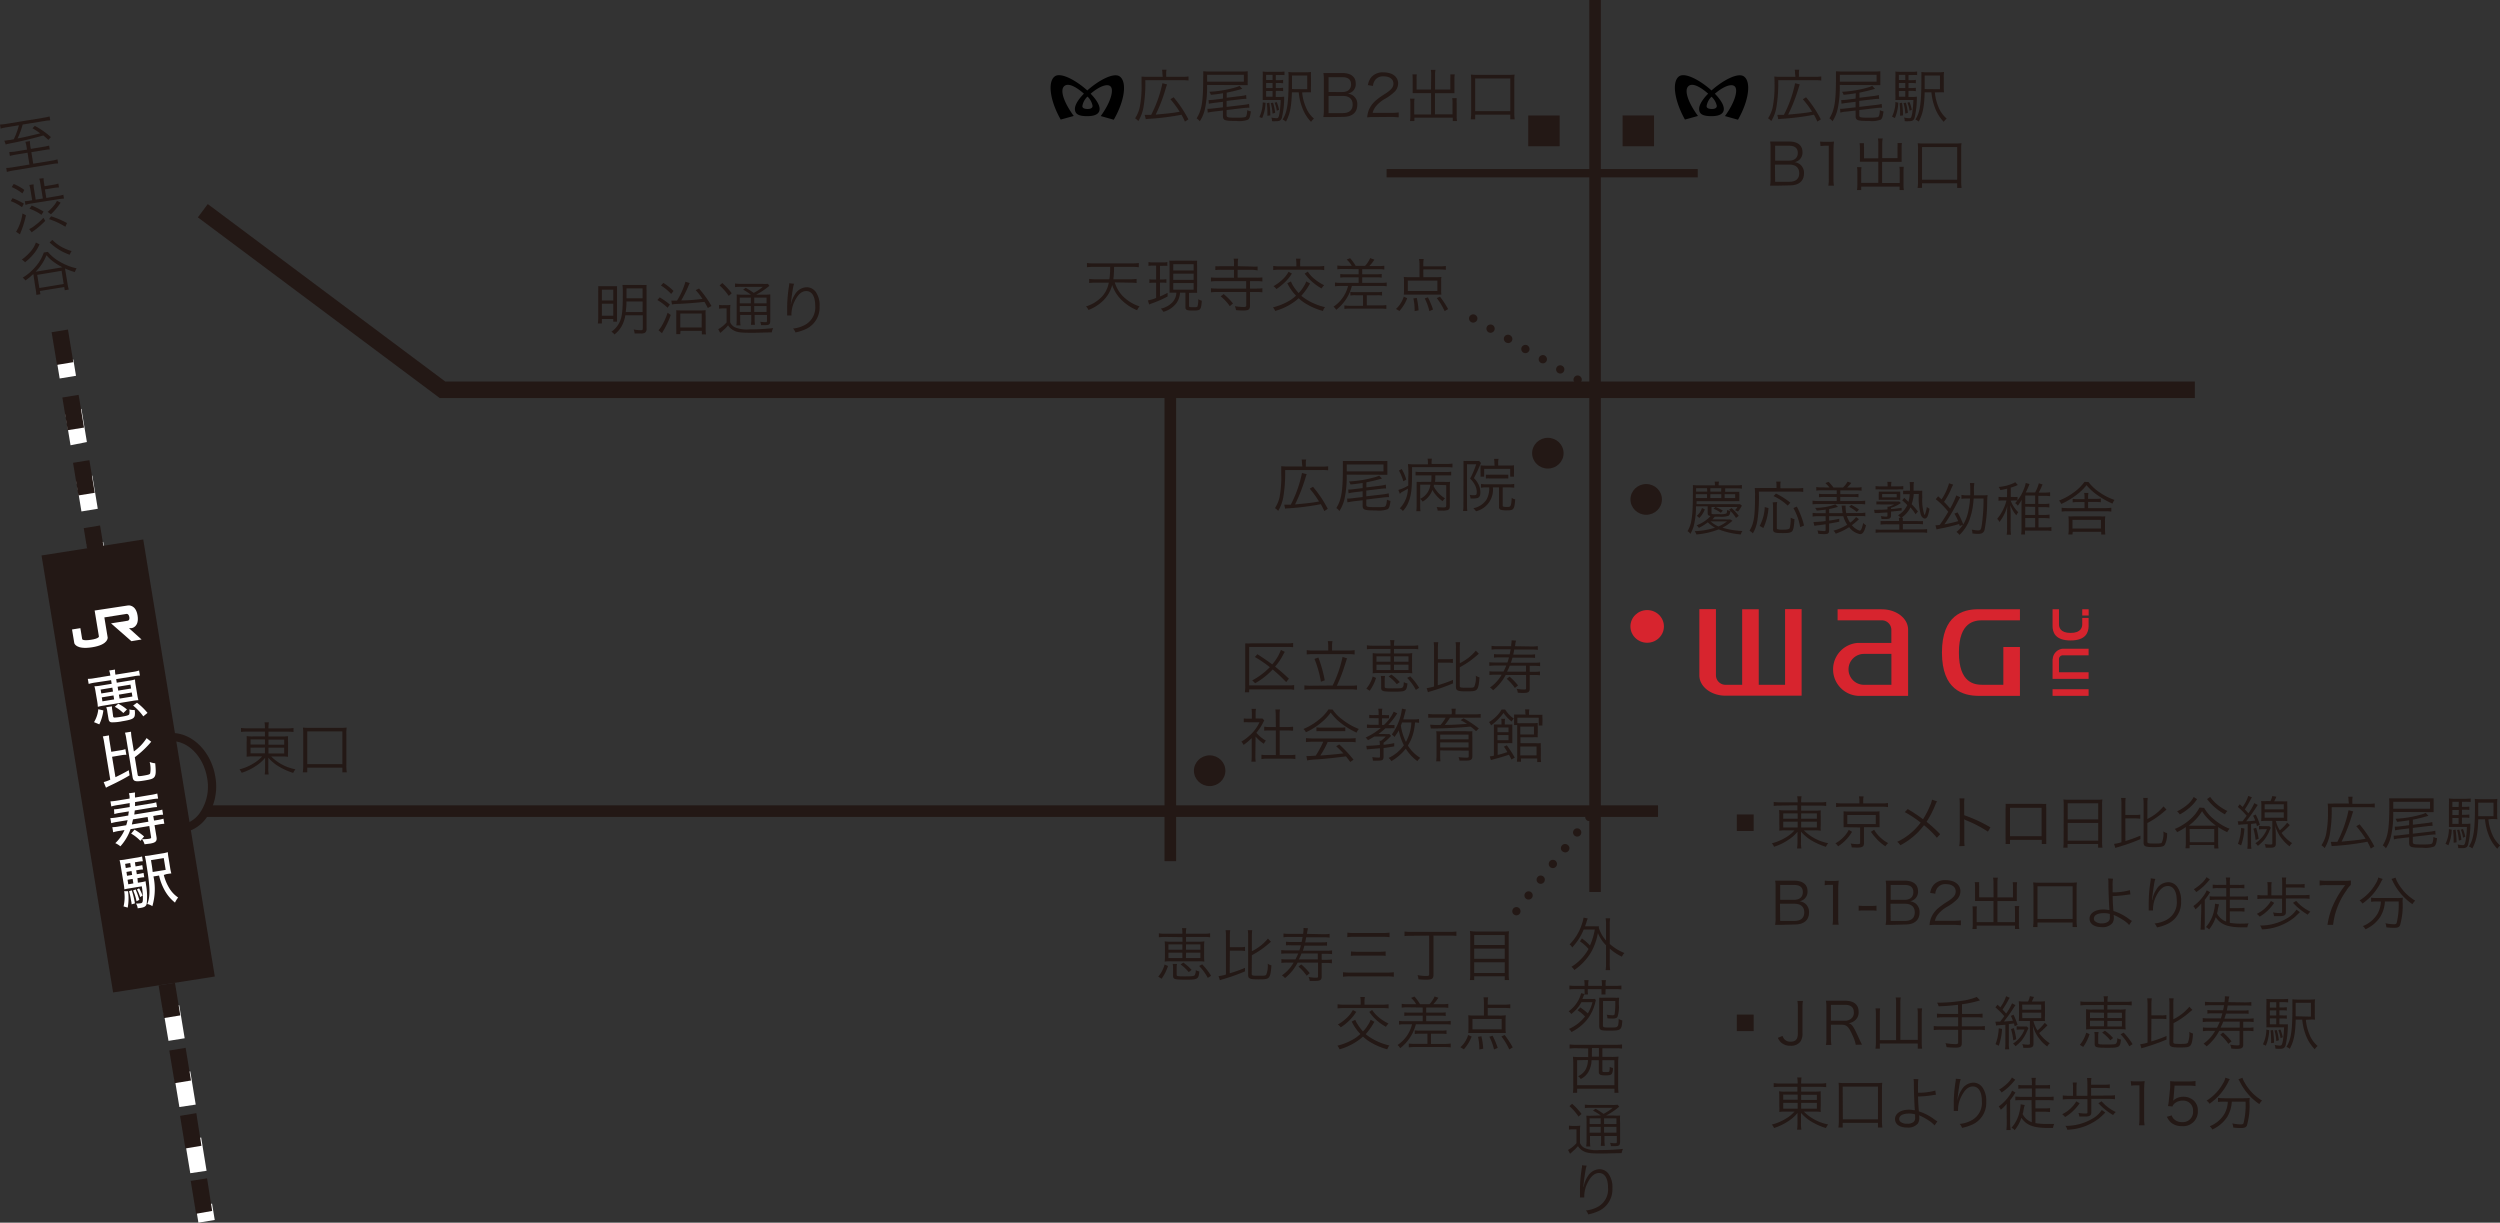 <svg xmlns="http://www.w3.org/2000/svg" viewBox="0 0 491.13 240.2"><rect x="0" y="0" width="491.13" height="240.2" fill="#333333" stroke="none"/><defs><style>.cls-1{fill:#231815;}.cls-2{fill:#fff;}.cls-3{fill:#d7242e;}</style></defs><title>map</title><g id="レイヤー_2" data-name="レイヤー 2"><g id="レイヤー_1-2" data-name="レイヤー 1"><path class="cls-1" d="M344.51,160v3.25H341.2V160Z"/><path class="cls-1" d="M349.82,158.26a9.28,9.28,0,0,0-1.37.07v-.79a8.54,8.54,0,0,0,1.4.08h3.3v-.09a5.53,5.53,0,0,0-.09-1.1h.86a6,6,0,0,0-.08,1.1v.09h3.47a8,8,0,0,0,1.45-.08v.79a12.22,12.22,0,0,0-1.43-.07h-3.49v1h2.53a9.32,9.32,0,0,0,1.32-.06,11.26,11.26,0,0,0,0,1.19V162a9,9,0,0,0,0,1.2,7,7,0,0,0-1.32-.07h-2a9.31,9.31,0,0,0,4.78,2.52,2.83,2.83,0,0,0-.44.71,13.58,13.58,0,0,1-2.61-1.12,8.67,8.67,0,0,1-2.29-1.86c0,.29,0,.67,0,.88v1.16a6,6,0,0,0,.08,1.26h-.86a7.1,7.1,0,0,0,.09-1.26v-1.15c0-.21,0-.55,0-.87a6.94,6.94,0,0,1-1.37,1.29,11.06,11.06,0,0,1-3.23,1.66,3.09,3.09,0,0,0-.43-.68,9.94,9.94,0,0,0,2.82-1.21,6.66,6.66,0,0,0,1.62-1.33H350.9a7.08,7.08,0,0,0-1.35.07v-.15a9.91,9.91,0,0,0,0-1.05v-1.65a11.37,11.37,0,0,0-.05-1.22,7.22,7.22,0,0,0,1.29.07h2.31v-1Zm.5,1.53v1.05h2.83v-1.05Zm0,1.63v1.14h2.83v-1.14Zm3.52-.58h3.09v-1.05h-3.09Zm0,1.72h3.09v-1.14h-3.09Z"/><path class="cls-1" d="M363.84,163.41a8.6,8.6,0,0,1-2.74,2.85,2.39,2.39,0,0,0-.53-.59,6.39,6.39,0,0,0,1.5-1.13,5.6,5.6,0,0,0,1.12-1.51Zm1.44-6a4.68,4.68,0,0,0-.08-.95h.91a4.45,4.45,0,0,0-.08.95v.42h3.59a7.13,7.13,0,0,0,1.28-.08v.81a6.43,6.43,0,0,0-1.26-.07h-7.7a6.37,6.37,0,0,0-1.24.07v-.81a7.4,7.4,0,0,0,1.29.08h3.29Zm-2.11,5.11a10,10,0,0,0-1,0,8,8,0,0,0,0-.92v-1.28a8.57,8.57,0,0,0,0-.94,9.15,9.15,0,0,0,1,.05h5a8.44,8.44,0,0,0,1.07-.05,7.45,7.45,0,0,0,0,.94v1.28c0,.4,0,.63,0,.91-.3,0-.62,0-1.06,0h-2v3.15c0,.64-.31.85-1.28.85-.26,0-.74,0-1.14-.05a2.37,2.37,0,0,0-.19-.75,7.39,7.39,0,0,0,1.25.12c.51,0,.6-.05.6-.27v-3Zm-.26-.63h5.59v-1.78h-5.59Zm5.27,1.12a6.37,6.37,0,0,0,1.13,1.43,6.87,6.87,0,0,0,1.62,1.19,2.45,2.45,0,0,0-.54.63,8.7,8.7,0,0,1-1.46-1.18,12.29,12.29,0,0,1-1.39-1.67Z"/><path class="cls-1" d="M380.55,157.44a2.53,2.53,0,0,0-.36.69,19.23,19.23,0,0,1-1.71,3.31,29,29,0,0,1,2.67,2.44l-.65.7a16.63,16.63,0,0,0-2.53-2.46,13.76,13.76,0,0,1-4.66,3.94,2.08,2.08,0,0,0-.6-.68,12.19,12.19,0,0,0,4.61-3.78,22,22,0,0,0-3.12-2.06l.58-.6a33.43,33.43,0,0,1,3,2,16.42,16.42,0,0,0,1.37-2.64,5,5,0,0,0,.4-1.21Z"/><path class="cls-1" d="M384.89,166.23A7.76,7.76,0,0,0,385,165v-7a7.15,7.15,0,0,0-.07-1.15h1a6.49,6.49,0,0,0-.06,1.18v2.12a28.65,28.65,0,0,1,5.16,2.39l-.5.84a23.75,23.75,0,0,0-4.33-2.25,1.49,1.49,0,0,1-.36-.19h0a3.45,3.45,0,0,1,.05.67V165a7,7,0,0,0,.06,1.2Z"/><path class="cls-1" d="M394.87,165v.81H394a5.1,5.1,0,0,0,0-.85v-6.16a5,5,0,0,0,0-.88c.23,0,.46,0,.91,0h6.18a6.84,6.84,0,0,0,.9,0,6.91,6.91,0,0,0,0,.88v6.13c0,.35,0,.64,0,.88h-.88V165Zm6.21-6.3h-6.21v5.57h6.21Z"/><path class="cls-1" d="M405.42,158.16a7.27,7.27,0,0,0-.06-1.11,9,9,0,0,0,1.25.06h5.21a7.92,7.92,0,0,0,1.2-.06,6.48,6.48,0,0,0-.06,1v7.27a7.86,7.86,0,0,0,.07,1.21h-.85v-.73h-6v.73h-.85a8,8,0,0,0,.07-1.2Zm.78,2.81h6V157.8h-6Zm0,4.18h6v-3.48h-6Z"/><path class="cls-1" d="M417.54,165.23a28.17,28.17,0,0,0,2.95-1.07v.69a39.35,39.35,0,0,1-4.32,1.54,4.64,4.64,0,0,0-.6.2l-.26-.81a6.68,6.68,0,0,0,1.45-.32v-7.57a7.25,7.25,0,0,0-.07-1.13h.9a8.31,8.31,0,0,0-.06,1.13v2.21h1.93a4.8,4.8,0,0,0,1-.07v.82a5.67,5.67,0,0,0-1-.07h-1.93Zm4.32.13c0,.31.19.35,1.31.35s1.4,0,1.54-.22a4.53,4.53,0,0,0,.29-2.15,2.39,2.39,0,0,0,.73.33,4.55,4.55,0,0,1-.49,2.35c-.25.31-.72.4-2.08.4-1.72,0-2.05-.15-2.05-.9v-7.63a7.23,7.23,0,0,0-.07-1.13h.89a7.08,7.08,0,0,0-.07,1.13v3a9.48,9.48,0,0,0,3.16-2.47l.59.62-.43.36a16.53,16.53,0,0,1-3.32,2.28Z"/><path class="cls-1" d="M433,158.71a8.23,8.23,0,0,0,2,2.3,10.63,10.63,0,0,0,3,1.8,3.46,3.46,0,0,0-.46.67,12.57,12.57,0,0,1-1.78-1c0,.13,0,.25,0,.6v2.44a7.41,7.41,0,0,0,.07,1.16H435V166h-4.85v.64h-.81a7.49,7.49,0,0,0,.07-1.16v-3a13,13,0,0,1-1.72,1,2.4,2.4,0,0,0-.45-.63,10.33,10.33,0,0,0,2.85-1.74,7.84,7.84,0,0,0,2-2.46ZM431.62,157a8.16,8.16,0,0,1-1.88,2,10.17,10.17,0,0,1-1.51,1,2.7,2.7,0,0,0-.54-.6,9.89,9.89,0,0,0,1.86-1.18,5.28,5.28,0,0,0,1.41-1.65Zm3.27,5.21h.44a11.37,11.37,0,0,1-1.48-1.27,8.13,8.13,0,0,1-1.25-1.58,9.82,9.82,0,0,1-2.64,2.85h4.93Zm-4.7,3.24H435v-2.59h-4.85Zm4-8.9a8.08,8.08,0,0,0,1.92,1.91,9.89,9.89,0,0,0,1.46.86,3.76,3.76,0,0,0-.48.66,11,11,0,0,1-3.51-3Z"/><path class="cls-1" d="M439.61,161.34a3.29,3.29,0,0,0,.45,0h.49c.35-.45.62-.82.81-1.08a13.59,13.59,0,0,0-1.74-1.74L440,158c.27.25.37.34.56.53a7.4,7.4,0,0,0,1.12-2.18l.72.29a5.24,5.24,0,0,0-.28.47A17.37,17.37,0,0,1,441,159c.29.3.39.42.7.78a10.33,10.33,0,0,0,1.16-2l.68.35-.77,1.16c-.38.58-.88,1.27-1.51,2.06a17.85,17.85,0,0,0,1.78-.15,6.11,6.11,0,0,0-.42-.95l.52-.23a10.57,10.57,0,0,1,.81,2l-.57.28a4.75,4.75,0,0,0-.15-.56c-.51.07-.6.08-1,.12v3.76a6,6,0,0,0,.07,1.13h-.81a9.24,9.24,0,0,0,.07-1.13V161.9l-1.35.09-.47.06Zm1.31,1.42a11.73,11.73,0,0,1-.65,3.32l-.62-.31a9.75,9.75,0,0,0,.62-3.13Zm2.31-.14a15,15,0,0,1,.49,2.17l-.6.22a12.64,12.64,0,0,0-.44-2.22Zm2.89,0a5.16,5.16,0,0,0-.35.75,7.7,7.7,0,0,1-1,1.67,9,9,0,0,1-1.21,1.14,1.64,1.64,0,0,0-.5-.52,5.9,5.9,0,0,0,2.28-2.77h-.76a3.68,3.68,0,0,0-.79.06v-.72a3.56,3.56,0,0,0,.8.06h.6a2.24,2.24,0,0,0,.6,0Zm-.08-5.24a5.63,5.63,0,0,0,.36-1l.8.14c-.16.36-.22.49-.42.9h1.47a7.92,7.92,0,0,0,1.1,0,10.13,10.13,0,0,0,0,1.07v1.83a9.63,9.63,0,0,0,0,1,8.12,8.12,0,0,0-1.09-.05h-1.17a5.94,5.94,0,0,0,.79,1.85,10.4,10.4,0,0,0,1.44-1.5l.52.48a17.59,17.59,0,0,1-1.62,1.53,7.18,7.18,0,0,0,2.07,2,2,2,0,0,0-.49.64,7,7,0,0,1-1.43-1.39,6.84,6.84,0,0,1-1.39-2.68c.08,1,.11,1.58.11,2.11v1.42c0,.62-.28.81-1.12.81l-.87,0a2.18,2.18,0,0,0-.21-.73,7.29,7.29,0,0,0,1.11.1c.3,0,.4-.06.4-.24v-4.41h-1.09a8.26,8.26,0,0,0-1.11.05,7.81,7.81,0,0,0,.05-1.06v-1.82a8.09,8.09,0,0,0-.05-1.06,7.76,7.76,0,0,0,1.09,0ZM444.9,159h3.75v-1H444.9Zm0,1.65h3.75v-1.06H444.9Z"/><path class="cls-1" d="M461.37,157.24a2.62,2.62,0,0,0-.07-.72h.89a2.58,2.58,0,0,0-.07.73v.66h3.14a7.74,7.74,0,0,0,1.26-.07v.8a7.42,7.42,0,0,0-1.26-.06h-7.2a27.34,27.34,0,0,1-.37,5.36,8,8,0,0,1-1,2.67,2.69,2.69,0,0,0-.64-.55,6.51,6.51,0,0,0,.89-2.06,21.17,21.17,0,0,0,.39-4.73,11.92,11.92,0,0,0-.05-1.41,10.23,10.23,0,0,0,1.16,0h3Zm-3.48,8.14a1.5,1.5,0,0,0,.37,0c.21,0,.64,0,.92,0a23.88,23.88,0,0,0,2.2-6.21l.92.23c-.09.21-.13.35-.24.69a32.16,32.16,0,0,1-2.05,5.25l2.46-.24c1-.11,1.46-.18,2.25-.33a19.84,19.84,0,0,0-1.82-2.46l.64-.37a22.89,22.89,0,0,1,2.9,4.33l-.69.44a14.16,14.16,0,0,0-.67-1.35,50.08,50.08,0,0,1-6.52.82,3.68,3.68,0,0,0-.5.05Z"/><path class="cls-1" d="M470.15,159.51a19.81,19.81,0,0,1-.43,4.77,7.4,7.4,0,0,1-1,2.37,2.14,2.14,0,0,0-.62-.57c1-1.63,1.29-3.19,1.29-8a10.75,10.75,0,0,0-.05-1.24c.4,0,.76,0,1.41,0h6.12c.58,0,.92,0,1.22,0,0,.27,0,.53,0,.87v1c0,.34,0,.56,0,.83-.36,0-.67,0-1.15,0Zm7.24-.63v-1.36h-7.23v1.36Zm-4.1,2.26c-.8.13-1.44.22-2.39.31a2.27,2.27,0,0,0-.31-.6,22,22,0,0,0,5-.82,3.84,3.84,0,0,0,.94-.34l.54.58-.36.1c-.95.27-1.71.46-2.7.65v1l2.7-.33a6.77,6.77,0,0,0,1.12-.2l.06.75h-.14a8.43,8.43,0,0,0-1,.08l-2.75.33v1.13l3.31-.39a6.48,6.48,0,0,0,1.1-.2l.07.75a8.79,8.79,0,0,0-1.13.07l-3.35.39v1c0,.45.18.5,1.94.5,1.19,0,1.66-.05,1.82-.18s.24-.55.3-1.31a1.88,1.88,0,0,0,.71.25c-.13,1-.27,1.42-.56,1.64a5.16,5.16,0,0,1-2.29.24c-2.35,0-2.64-.11-2.64-1v-1.05l-1.88.22c-.34,0-.75.11-1.11.19l-.06-.73a10.79,10.79,0,0,0,1.13-.08l1.92-.23v-1.12l-1.66.2c-.45.06-.73.1-1.11.18l-.06-.72a10.11,10.11,0,0,0,1.14-.08l1.69-.21Z"/><path class="cls-1" d="M481.65,163a8.45,8.45,0,0,1-.66,3.05l-.57-.28a6.61,6.61,0,0,0,.67-2.88Zm2-1.15h.58a6.55,6.55,0,0,0,1.08-.05c0,.13,0,.22,0,.46a18,18,0,0,1-.45,3.71c-.18.49-.44.65-1.09.65-.23,0-.47,0-.85,0v-.09a1.92,1.92,0,0,0-.13-.64,5.69,5.69,0,0,0,1,.14c.36,0,.45-.15.61-1a21.49,21.49,0,0,0,.23-2.58h-2.47c-.47,0-.75,0-1.07,0,0-.25,0-.53,0-1.17v-3.1a13.11,13.11,0,0,0,0-1.32,8,8,0,0,0,1.27.06h1.82a7.93,7.93,0,0,0,1.19-.06v.7a8.78,8.78,0,0,0-1.09-.05h-.62v1h.44a5.48,5.48,0,0,0,1-.06v.67a7.21,7.21,0,0,0-1-.05h-.44v1h.44a6.55,6.55,0,0,0,1-.06v.67a5.81,5.81,0,0,0-1-.06h-.44Zm-.61-4.33h-1.27v1H483Zm0,1.6h-1.27v1H483Zm-1.27,1.57v1.16H483V160.7Zm.63,2.29a18.91,18.91,0,0,1,.2,2.5l-.58.08c0-.21,0-.37,0-.47a14.27,14.27,0,0,0-.11-2Zm.74,0a11.94,11.94,0,0,1,.41,2l-.51.16a9.91,9.91,0,0,0-.35-2.09Zm.71-.12a7.41,7.41,0,0,1,.46,1.52l-.44.18a6.5,6.5,0,0,0-.43-1.57Zm5-1.9a9.75,9.75,0,0,0,.77,3,5.84,5.84,0,0,0,1.55,2.14,2.72,2.72,0,0,0-.57.64,7.82,7.82,0,0,1-1.7-2.7,11.15,11.15,0,0,1-.72-3.1h-1.32c-.09,2.86-.37,4.24-1.17,5.75a2.46,2.46,0,0,0-.66-.4c.92-1.46,1.18-3.21,1.18-8a10.57,10.57,0,0,0-.05-1.35,8.39,8.39,0,0,0,1.28.06h1.92a7.86,7.86,0,0,0,1.26-.06,8.29,8.29,0,0,0-.05,1.24v1.54a8.56,8.56,0,0,0,.05,1.23,7.31,7.31,0,0,0-1.12-.05Zm1-.62v-2.66h-3v.57c0,.32,0,1,0,2.09Z"/><path class="cls-1" d="M350,181.69c-.51,0-.87,0-1.28,0a7,7,0,0,0,.1-1.41v-6.06a6.48,6.48,0,0,0-.09-1.21c.36,0,.59,0,1.27,0h2.47c1.68,0,2.62.74,2.62,2.08a1.88,1.88,0,0,1-.63,1.52,2.13,2.13,0,0,1-.92.45,2.23,2.23,0,0,1,1.13.48,2.14,2.14,0,0,1,.72,1.7c0,1.52-1,2.38-2.8,2.38Zm2.45-4.92c1.08,0,1.72-.55,1.72-1.51s-.58-1.41-1.73-1.41h-2.72v2.92Zm-2.73,4.15h2.79c1.27,0,1.94-.59,1.94-1.68s-.67-1.7-2-1.7h-2.77Z"/><path class="cls-1" d="M358.49,173a5.21,5.21,0,0,0,1,.06h.73a6.11,6.11,0,0,0,1-.06,18,18,0,0,0-.1,1.88v5.51a7.07,7.07,0,0,0,.09,1.28H360a6.93,6.93,0,0,0,.09-1.28v-6.56h-.63a6.36,6.36,0,0,0-1,.07Z"/><path class="cls-1" d="M365.14,177.92a7.65,7.65,0,0,0,1.05.05h1.38a7.88,7.88,0,0,0,1.07-.05v1a6.43,6.43,0,0,0-1.07-.06h-1.38a6.32,6.32,0,0,0-1.05.06Z"/><path class="cls-1" d="M371.71,181.69c-.51,0-.87,0-1.28,0a6.94,6.94,0,0,0,.11-1.41v-6.06a6.44,6.44,0,0,0-.1-1.21c.36,0,.6,0,1.27,0h2.47c1.68,0,2.62.74,2.62,2.08a1.88,1.88,0,0,1-.63,1.52,2.14,2.14,0,0,1-.91.45,2.23,2.23,0,0,1,1.12.48,2.11,2.11,0,0,1,.72,1.7c0,1.52-1,2.38-2.79,2.38Zm2.46-4.92c1.08,0,1.71-.55,1.71-1.51s-.58-1.41-1.72-1.41h-2.73v2.92Zm-2.74,4.15h2.8c1.26,0,1.93-.59,1.93-1.68s-.67-1.7-2-1.7h-2.77Z"/><path class="cls-1" d="M380.33,181.69a7.71,7.71,0,0,0-1.27.06,5,5,0,0,1,.33-1.5,5.09,5.09,0,0,1,1.51-1.95,16.13,16.13,0,0,1,1.77-1.24c1.15-.76,1.53-1.26,1.53-1.95,0-.87-.74-1.42-1.92-1.42a1.92,1.92,0,0,0-1.68.74,2.2,2.2,0,0,0-.41,1.14l-1-.16a3.06,3.06,0,0,1,.73-1.63,3,3,0,0,1,2.33-.87c1.75,0,2.88.86,2.88,2.2a2.38,2.38,0,0,1-.69,1.61,9.38,9.38,0,0,1-2,1.46,6.27,6.27,0,0,0-1.67,1.39,3.16,3.16,0,0,0-.66,1.32h3.7a9.76,9.76,0,0,0,1.41-.08v.95c-.46,0-.84-.07-1.42-.07Z"/><path class="cls-1" d="M391.62,173.42a4.52,4.52,0,0,0-.08-1h.94a5,5,0,0,0-.08,1v2.87h3.05v-2.15a5.37,5.37,0,0,0-.05-.83h.87a6.47,6.47,0,0,0-.06.87v2.25c0,.23,0,.39,0,.58l-.72,0H392.4v4.15h3.45V179a6.77,6.77,0,0,0-.05-1h.88a5.75,5.75,0,0,0-.06,1v2.56a5.12,5.12,0,0,0,.07.95h-.84v-.68h-7.53v.68h-.84a5.42,5.42,0,0,0,.07-.95v-2.5a5.62,5.62,0,0,0-.06-1h.89a5.15,5.15,0,0,0-.06,1v2.1h3.3V177h-2.9l-.72,0c0-.22,0-.39,0-.58v-2.24c0-.29,0-.56-.06-.88h.87a5,5,0,0,0,0,.84v2.14h2.83Z"/><path class="cls-1" d="M399.4,182.13a10.07,10.07,0,0,0,.08-1.3v-6.28a8.48,8.48,0,0,0-.06-1.2,10.81,10.81,0,0,0,1.24.06h6.1a11.12,11.12,0,0,0,1.25-.06,9.83,9.83,0,0,0-.06,1.2v6.28a8.37,8.37,0,0,0,.09,1.3h-.87v-.9h-6.9v.9Zm.87-1.6h6.9v-6.42h-6.9Z"/><path class="cls-1" d="M415.1,172.62a7.88,7.88,0,0,0-.07,1.5c0,.25,0,.37,0,1.18a11.7,11.7,0,0,0,3.39-.43l.11.84a5.8,5.8,0,0,0-.7.08,23.28,23.28,0,0,1-2.79.25c0,1.09.09,2.19.15,2.92a10,10,0,0,1,3.09,1.61,6.34,6.34,0,0,0,.54.35l-.55.8a5,5,0,0,0-1.2-1,11.91,11.91,0,0,0-1.57-.87l-.28-.13a2.54,2.54,0,0,1,.05.49,1.94,1.94,0,0,1-.29,1.14,2.47,2.47,0,0,1-2.06.79c-1.5,0-2.42-.64-2.42-1.68s1.08-1.79,2.73-1.79a4.93,4.93,0,0,1,1,.1l.1,0,.06,0a.38.38,0,0,0,0-.1v-.07c-.09-1.3-.18-3.49-.19-5.11a4.64,4.64,0,0,0-.06-.92Zm-1.85,6.77c-1.19,0-1.9.41-1.9,1.07a.7.7,0,0,0,.17.48,1.87,1.87,0,0,0,1.39.46,2,2,0,0,0,1.29-.38,1,1,0,0,0,.28-.85,5.9,5.9,0,0,0,0-.62A3.83,3.83,0,0,0,413.25,179.39Z"/><path class="cls-1" d="M423.42,172.67a6.24,6.24,0,0,0-.26,1.17c-.19,1.14-.35,2.38-.39,2.95l.05,0,.08-.33a4.89,4.89,0,0,1,.71-1.69,2.75,2.75,0,0,1,2.32-1.46,2.2,2.2,0,0,1,1.85,1,4.59,4.59,0,0,1,.7,2.76,4.65,4.65,0,0,1-2.68,4.45,8.59,8.59,0,0,1-2.06.67,2.32,2.32,0,0,0-.47-.77,6.4,6.4,0,0,0,2.36-.71,3.9,3.9,0,0,0,2-3.77c0-1.82-.65-2.88-1.76-2.88-.88,0-1.63.65-2.29,2a5.89,5.89,0,0,0-.62,2.53s0,.1,0,.27l-.84,0v-.33l0-1.18v-.26a27.9,27.9,0,0,1,.39-4.18,1.71,1.71,0,0,0,0-.36Z"/><path class="cls-1" d="M432.44,178.84c0-.47,0-.78,0-1.36a6,6,0,0,1-1.15,1.16,2,2,0,0,0-.41-.63,8.55,8.55,0,0,0,2.08-2.12,4.26,4.26,0,0,0,.55-1l.67.4a3.45,3.45,0,0,0-.32.49c-.19.28-.4.56-.73,1v4.55a11.47,11.47,0,0,0,0,1.3h-.84a11.07,11.07,0,0,0,.07-1.31Zm1.7-6.08c-.09.09-.09.1-.35.4a10.4,10.4,0,0,1-2.34,2.09,2.4,2.4,0,0,0-.47-.56,8.48,8.48,0,0,0,1.42-1.07,4.67,4.67,0,0,0,1.08-1.3Zm3.19,4h-2.14a9.56,9.56,0,0,0-1.09.06v-.75a8.71,8.71,0,0,0,1.09.06h2.16v-1.66h-1.61a6.25,6.25,0,0,0-1.05.06v-.75a6,6,0,0,0,1.05.06h1.61v-.27a4.64,4.64,0,0,0-.09-1.17h.87a5.25,5.25,0,0,0-.07,1.15v.29h1.76a6.28,6.28,0,0,0,1.09-.06v.75a6.43,6.43,0,0,0-1.07-.06h-1.78v1.66h2.46a8.88,8.88,0,0,0,1.1-.06v.75a9.48,9.48,0,0,0-1.1-.06h-2.47v1.64h1.82a8.43,8.43,0,0,0,1.06-.06v.76a8.67,8.67,0,0,0-1.06-.06h-1.82v2.25a11.71,11.71,0,0,0,2.13.16c.42,0,.79,0,1.56-.05a3.25,3.25,0,0,0-.25.78h-.91c-2.91,0-4.32-.53-5.29-2a7.85,7.85,0,0,1-1.32,2.43,1.75,1.75,0,0,0-.62-.48,7.05,7.05,0,0,0,1.62-3.32,6.19,6.19,0,0,0,.17-1.28l.8.14a9.59,9.59,0,0,0-.26,1.13c0,.21-.08.38-.15.64a3.2,3.2,0,0,0,1.8,1.6Z"/><path class="cls-1" d="M446.77,177.37a8.82,8.82,0,0,1-2.85,2.71,2.94,2.94,0,0,0-.57-.55,6.48,6.48,0,0,0,2.78-2.53Zm5.76-1.52a9.43,9.43,0,0,0,1.19-.06v.79a8,8,0,0,0-1.19-.07h-3.46v2.71c0,.55-.34.76-1.17.76-.34,0-.75,0-1.17,0a2.53,2.53,0,0,0-.19-.73,7.21,7.21,0,0,0,1.3.12c.38,0,.48,0,.48-.23v-2.59h-3.6a8.72,8.72,0,0,0-1.25.07v-.79a10.63,10.63,0,0,0,1.25.06h.77v-1.59a7.27,7.27,0,0,0-.07-1h.86a5.16,5.16,0,0,0-.07,1v1.59h2.13v-2.44a6.24,6.24,0,0,0-.07-1.06h.87a5,5,0,0,0-.07,1v.33h2.59a6.63,6.63,0,0,0,1.09-.07v.76a7.85,7.85,0,0,0-1.09-.05h-2.59v1.5Zm-.71,3.35c-.84.81-.9.88-1.17,1.1a10.76,10.76,0,0,1-6.29,2.28,2.33,2.33,0,0,0-.37-.76,10.23,10.23,0,0,0,5.27-1.4,5.32,5.32,0,0,0,1.88-1.72Zm-.73-2.21a8.61,8.61,0,0,0,2.79,2.11,3.77,3.77,0,0,0-.53.59,12.65,12.65,0,0,1-2.88-2.33Z"/><path class="cls-1" d="M461.82,173.85a4.4,4.4,0,0,0-.86,1.09,14.58,14.58,0,0,0-2,3.92,14.91,14.91,0,0,0-.62,2.83h-1.1a14.59,14.59,0,0,1,1.41-4.52,18.11,18.11,0,0,1,2.08-3.29H457a8.69,8.69,0,0,0-1.31.08v-1a10.56,10.56,0,0,0,1.33.08h3.47a9.54,9.54,0,0,0,1.35-.06Z"/><path class="cls-1" d="M468.09,172.68a3.25,3.25,0,0,0-.33.58,11.3,11.3,0,0,1-3.65,4.25,2.3,2.3,0,0,0-.57-.61,9.42,9.42,0,0,0,3.18-3.32,3.7,3.7,0,0,0,.5-1.2ZM467,177.09a8.66,8.66,0,0,0-1.19.07v-.81a8.3,8.3,0,0,0,1.21.07h3.81a8.29,8.29,0,0,0,1.22-.06,4.2,4.2,0,0,0-.05.81,14.21,14.21,0,0,1-.52,4.65c-.2.34-.48.45-1.15.45-.38,0-.79,0-1.52-.09a3,3,0,0,0-.18-.8,9.38,9.38,0,0,0,1.63.19c.37,0,.5-.07.58-.29a15.5,15.5,0,0,0,.38-4.19h-2.7a6.31,6.31,0,0,1-.9,3,6.71,6.71,0,0,1-2.92,2.47,2.52,2.52,0,0,0-.51-.63,5.85,5.85,0,0,0,2.92-2.49,5.36,5.36,0,0,0,.62-2.33Zm3.61-4.68a4.66,4.66,0,0,0,.44,1,9.61,9.61,0,0,0,3.42,3.53,2.55,2.55,0,0,0-.54.69A11.5,11.5,0,0,1,470,173c-.06-.1-.13-.23-.19-.32Z"/><path class="cls-1" d="M344.51,199.32v3.24H341.2v-3.24Z"/><path class="cls-1" d="M354.19,196.63a6.68,6.68,0,0,0-.09,1.27V203a2.58,2.58,0,0,1-.48,1.71,2.27,2.27,0,0,1-1.87.73,2.6,2.6,0,0,1-1.91-.69,2.88,2.88,0,0,1-.58-.87l.92-.37a2.24,2.24,0,0,0,.4.69,1.6,1.6,0,0,0,1.19.44c1,0,1.42-.5,1.42-1.63V197.9a6.75,6.75,0,0,0-.09-1.27Z"/><path class="cls-1" d="M364.57,205.25a7.32,7.32,0,0,0-.68-1.94c-.67-1.55-1.12-2-2.05-2h-2.15V204a6.64,6.64,0,0,0,.1,1.28h-1.08a6.75,6.75,0,0,0,.09-1.27V197.9a7.81,7.81,0,0,0-.09-1.3c.4,0,.73,0,1.26,0h2.55c1.68,0,2.61.77,2.61,2.18a2,2,0,0,1-.69,1.66,2.35,2.35,0,0,1-1.26.57c.48.14.77.44,1.19,1.25.27.53.55,1.12.91,1.9a10.58,10.58,0,0,0,.52,1.06Zm-2.13-4.72a1.86,1.86,0,0,0,1.31-.49,1.46,1.46,0,0,0,.44-1.14c0-1-.58-1.49-1.68-1.49h-2.82v3.12Z"/><path class="cls-1" d="M372.49,197a5.54,5.54,0,0,0-.08-1.05h1a5.4,5.4,0,0,0-.08,1.05v7.29h3.42V199.1a6.19,6.19,0,0,0-.07-1h.92a7.65,7.65,0,0,0-.07,1.06v5.65a7.72,7.72,0,0,0,.08,1.2h-.86v-1H369.3v1h-.86a7.82,7.82,0,0,0,.08-1.14v-5.66a6.15,6.15,0,0,0-.08-1.11h.92a6.9,6.9,0,0,0-.06,1.1v5.13h3.19Z"/><path class="cls-1" d="M384.65,197.39a36.54,36.54,0,0,1-3.81.3,2.16,2.16,0,0,0-.3-.71,30.77,30.77,0,0,0,4.8-.36,11.84,11.84,0,0,0,3-.77l.64.67a20.75,20.75,0,0,1-3.54.77v1.9h2.81a10,10,0,0,0,1.23-.06v.79a8.33,8.33,0,0,0-1.23-.07H385.4v1.78h3.32a7.86,7.86,0,0,0,1.21-.07v.81a8.21,8.21,0,0,0-1.21-.07H385.4v2.62c0,.7-.28.89-1.26.89a16.46,16.46,0,0,1-1.74-.1,3.14,3.14,0,0,0-.21-.78,12.08,12.08,0,0,0,2,.19c.37,0,.49-.08.49-.33V202.3h-3.58a8,8,0,0,0-1.21.07v-.81a7.69,7.69,0,0,0,1.21.07h3.58v-1.78h-2.93a9,9,0,0,0-1.23.07v-.79a10,10,0,0,0,1.23.06h2.93Z"/><path class="cls-1" d="M392,200.7a3,3,0,0,0,.45,0c.08,0,.27,0,.49,0l.81-1.07A14.39,14.39,0,0,0,392,197.9l.42-.53.55.52a7.63,7.63,0,0,0,1.13-2.18l.72.3a4.76,4.76,0,0,0-.28.46,16.5,16.5,0,0,1-1.14,1.86c.29.31.4.42.71.78a11,11,0,0,0,1.16-2l.67.35c-.21.31-.46.69-.76,1.16s-.89,1.27-1.51,2.06c1-.07,1.07-.07,1.77-.16a7,7,0,0,0-.41-.94l.52-.24a12.53,12.53,0,0,1,.81,2l-.57.27c-.07-.27-.09-.36-.15-.55-.51.06-.6.08-1,.12V205a6.06,6.06,0,0,0,.07,1.14h-.82a7.65,7.65,0,0,0,.07-1.14v-3.68l-1.34.09a2.42,2.42,0,0,0-.48.06Zm1.31,1.43a12,12,0,0,1-.65,3.31l-.63-.31a9.93,9.93,0,0,0,.63-3.12Zm2.31-.15a13.56,13.56,0,0,1,.48,2.18l-.59.22a12.76,12.76,0,0,0-.44-2.23Zm2.88,0c-.09.17-.09.17-.35.75a7.77,7.77,0,0,1-1,1.68,8.8,8.8,0,0,1-1.2,1.13,1.89,1.89,0,0,0-.5-.52,5.73,5.73,0,0,0,2.27-2.77h-.75a4.3,4.3,0,0,0-.79.06v-.71a4.34,4.34,0,0,0,.8.05h.59a2.93,2.93,0,0,0,.6,0Zm-.08-5.23a4.83,4.83,0,0,0,.36-1.05l.8.15c-.15.35-.22.49-.42.9h1.48a9.9,9.9,0,0,0,1.1-.05,7.71,7.71,0,0,0,0,1.07v1.82a7.15,7.15,0,0,0,0,1,10.81,10.81,0,0,0-1.09,0h-1.17a5.9,5.9,0,0,0,.79,1.85,10.35,10.35,0,0,0,1.43-1.5l.53.48a19.25,19.25,0,0,1-1.63,1.53,7.47,7.47,0,0,0,2.08,2,1.92,1.92,0,0,0-.49.63,6.54,6.54,0,0,1-1.44-1.38,7,7,0,0,1-1.39-2.69c.08,1,.12,1.59.12,2.11v1.43c0,.61-.28.8-1.13.8l-.87,0a1.8,1.8,0,0,0-.21-.73,7.73,7.73,0,0,0,1.12.11c.3,0,.39-.06.39-.24v-4.41h-1.09a10.65,10.65,0,0,0-1.1,0,9.68,9.68,0,0,0,.05-1v-1.83a10.11,10.11,0,0,0-.05-1.05,9.69,9.69,0,0,0,1.09.05Zm-1.13,1.61H401v-1h-3.74Zm0,1.65H401v-1.07h-3.74Z"/><path class="cls-1" d="M408.59,205.25a6.32,6.32,0,0,0,1.25-2.38l.66.28a8.86,8.86,0,0,1-1.25,2.52Zm1.27-7.8a7.49,7.49,0,0,0-1.16.07v-.79a6.15,6.15,0,0,0,1.17.08h3.46a4.7,4.7,0,0,0-.08-1.09h.86a5,5,0,0,0-.09,1.09h3.58a5.81,5.81,0,0,0,1.18-.08v.79a8,8,0,0,0-1.18-.07H414v.88h2.29a6.84,6.84,0,0,0,1.31-.07,8.67,8.67,0,0,0-.05,1.21v1.58a8.6,8.6,0,0,0,.05,1.19,10.16,10.16,0,0,0-1.29-.05h-5.17a10.11,10.11,0,0,0-1.33.05,11.64,11.64,0,0,0,0-1.19V199.5c0-.66,0-.86,0-1.24a6.54,6.54,0,0,0,1.28.07h2.22v-.88Zm.72,1.46V200h2.75v-1.05Zm0,1.62v1.08h2.75v-1.08Zm1.62,4.37c0,.26.21.29,1.59.29s1.79,0,1.95-.23.19-.42.21-1a2.22,2.22,0,0,0,.72.26c-.17,1.54-.3,1.62-2.7,1.62-2.18,0-2.47-.09-2.47-.78v-1.42a3.86,3.86,0,0,0-.07-.9h.84a4,4,0,0,0-.07.82Zm2.37-.54a8,8,0,0,0-1.6-1.5l.54-.38a9.69,9.69,0,0,1,1.62,1.44ZM414,200h2.85v-1.05H414Zm0,1.65h2.85v-1.08H414Zm4.3,3.89a10.24,10.24,0,0,0-1.71-2.35l.6-.33a12.72,12.72,0,0,1,1.76,2.27Z"/><path class="cls-1" d="M422.62,204.59a23.85,23.85,0,0,0,3-1.07v.7a40.11,40.11,0,0,1-4.32,1.54,5.68,5.68,0,0,0-.61.19l-.25-.8a8.16,8.16,0,0,0,1.45-.32v-7.58a8.85,8.85,0,0,0-.07-1.13h.9a8.26,8.26,0,0,0-.07,1.13v2.22h1.94a4.7,4.7,0,0,0,1-.07v.81a6.81,6.81,0,0,0-1-.06h-1.94Zm4.33.14c0,.3.18.35,1.31.35s1.4-.05,1.54-.23a4.47,4.47,0,0,0,.29-2.14,2.39,2.39,0,0,0,.73.33c-.1,1.41-.22,2-.5,2.34s-.72.4-2.07.4c-1.72,0-2.06-.15-2.06-.9v-7.63a6.3,6.3,0,0,0-.07-1.13h.9a7.25,7.25,0,0,0-.07,1.13v3a9.55,9.55,0,0,0,3.15-2.47l.59.61c-.18.16-.27.24-.43.36A15.77,15.77,0,0,1,427,201Z"/><path class="cls-1" d="M441.09,196.92a9,9,0,0,0,1.19-.07v.73a9.59,9.59,0,0,0-1.18-.06h-3.46c-.05.35-.09.52-.19,1h3.29a5.6,5.6,0,0,0,1-.06v.72a5.73,5.73,0,0,0-1-.06H437.3c-.09.32-.18.61-.31,1h4.56a7.44,7.44,0,0,0,1.18-.07v.74a7.6,7.6,0,0,0-1.18-.07h-.86v1.18h.84a7.14,7.14,0,0,0,1.17-.07v.75a7.63,7.63,0,0,0-1.17-.07h-.84v2.67c0,.66-.27.87-1.19.87-.29,0-.77,0-1.16-.06a2.61,2.61,0,0,0-.22-.77,8.06,8.06,0,0,0,1.39.15c.38,0,.46-.05.46-.28v-2.58h-4a9.49,9.49,0,0,1-2.48,3.05,1.88,1.88,0,0,0-.29-.29l-.31-.24a7.86,7.86,0,0,0,2.29-2.52h-1.24a7.81,7.81,0,0,0-1.17.07v-.75a7.14,7.14,0,0,0,1.17.07h1.59c.23-.44.38-.77.56-1.18H433.9a7.63,7.63,0,0,0-1.17.07V200a7.3,7.3,0,0,0,1.17.07h2.39c.12-.36.18-.57.3-1h-1.94a5.86,5.86,0,0,0-1,.06v-.72a5.72,5.72,0,0,0,1,.06h2.08c.09-.41.12-.61.19-1h-2.58a9.3,9.3,0,0,0-1.17.06v-.73a9.47,9.47,0,0,0,1.18.07H437a7,7,0,0,0,.08-.92,2.09,2.09,0,0,0,0-.24l.88.06a4.38,4.38,0,0,0-.15.68c0,.09,0,.23-.07.42Zm-3.32,8.15a8.75,8.75,0,0,0-1.6-1.79l.55-.45a13.24,13.24,0,0,1,1.67,1.74Zm-1-4.38c-.2.49-.27.66-.53,1.18H440v-1.18Z"/><path class="cls-1" d="M445.79,202.38a8.51,8.51,0,0,1-.66,3.05l-.57-.28a6.64,6.64,0,0,0,.67-2.88Zm2-1.16h.58a8.55,8.55,0,0,0,1.08,0c0,.12,0,.21,0,.45a17.32,17.32,0,0,1-.45,3.72c-.18.49-.44.65-1.09.65A7.76,7.76,0,0,1,447,206v-.09a1.87,1.87,0,0,0-.13-.63,5.49,5.49,0,0,0,1,.13c.36,0,.46-.15.61-1a21.49,21.49,0,0,0,.23-2.59H446.3c-.47,0-.74,0-1.07,0a10,10,0,0,0,0-1.17v-3.11a9.94,9.94,0,0,0,0-1.31,10.17,10.17,0,0,0,1.28.05h1.82a9.76,9.76,0,0,0,1.18-.05v.7a7.07,7.07,0,0,0-1.09-.06h-.62v1.05h.45a6.4,6.4,0,0,0,1-.06v.67a5.69,5.69,0,0,0-1-.06h-.45v1h.45a6.64,6.64,0,0,0,1,0v.66a7.05,7.05,0,0,0-1-.05h-.45Zm-.61-4.33h-1.26v1.05h1.26Zm0,1.6h-1.26v1h1.26Zm-1.26,1.58v1.15h1.26v-1.15Zm.62,2.29a17.22,17.22,0,0,1,.2,2.49l-.58.08c0-.2,0-.36,0-.46a16.26,16.26,0,0,0-.1-2.05Zm.74,0a11.4,11.4,0,0,1,.41,2l-.51.16a10,10,0,0,0-.35-2.09Zm.71-.11a7.83,7.83,0,0,1,.47,1.52l-.44.18a6.73,6.73,0,0,0-.43-1.58Zm5-1.91a9.42,9.42,0,0,0,.76,3,5.68,5.68,0,0,0,1.55,2.14,2.71,2.71,0,0,0-.56.65A8,8,0,0,1,453,203.4a11.06,11.06,0,0,1-.72-3.1H451c-.09,2.86-.37,4.24-1.17,5.75a2.22,2.22,0,0,0-.66-.39c.93-1.47,1.18-3.21,1.18-8,0-.72,0-1,0-1.35a9.66,9.66,0,0,0,1.27.06h1.93a9.21,9.21,0,0,0,1.25-.06,8.12,8.12,0,0,0-.05,1.23v1.55a8.39,8.39,0,0,0,.05,1.22,8.93,8.93,0,0,0-1.12,0Zm1-.62V197h-3v.57c0,.31,0,1,0,2.08Z"/><path class="cls-1" d="M349.82,213.51a8.06,8.06,0,0,0-1.37.07v-.8a8.54,8.54,0,0,0,1.4.08h3.3v-.09a5.53,5.53,0,0,0-.09-1.1h.86a6,6,0,0,0-.08,1.1v.09h3.47a8,8,0,0,0,1.45-.08v.8a10.33,10.33,0,0,0-1.43-.07h-3.49v.94h2.53a8,8,0,0,0,1.32-.06,11.39,11.39,0,0,0,0,1.19v1.67a9,9,0,0,0,0,1.2,7,7,0,0,0-1.32-.07h-2a9.23,9.23,0,0,0,4.78,2.52,3,3,0,0,0-.44.71,13,13,0,0,1-2.61-1.12,8.48,8.48,0,0,1-2.29-1.86c0,.3,0,.67,0,.89v1.15a6,6,0,0,0,.08,1.26h-.86a7,7,0,0,0,.09-1.26v-1.14c0-.22,0-.56,0-.88a7.3,7.3,0,0,1-1.37,1.3,11.29,11.29,0,0,1-3.23,1.65,3.35,3.35,0,0,0-.43-.68,9.66,9.66,0,0,0,2.82-1.21,6.66,6.66,0,0,0,1.62-1.33H350.9a7.08,7.08,0,0,0-1.35.07v-.15a9.91,9.91,0,0,0,0-1.05V215.6a11.51,11.51,0,0,0-.05-1.22,6.35,6.35,0,0,0,1.29.07h2.31v-.94Zm.5,1.53v1h2.83v-1Zm0,1.62v1.14h2.83v-1.14Zm3.52-.58h3.09v-1h-3.09Zm0,1.72h3.09v-1.14h-3.09Z"/><path class="cls-1" d="M361.16,221.5a8.64,8.64,0,0,0,.08-1.3v-6.28a10.83,10.83,0,0,0-.05-1.21,8.92,8.92,0,0,0,1.24.06h6.1a9.25,9.25,0,0,0,1.25-.06,8.3,8.3,0,0,0-.06,1.21v6.28a8.55,8.55,0,0,0,.08,1.3h-.87v-.91H362v.91Zm.87-1.61h6.9v-6.42H362Z"/><path class="cls-1" d="M376.87,212a7.68,7.68,0,0,0-.07,1.49c0,.25,0,.38,0,1.18a11.78,11.78,0,0,0,3.4-.43l.11.84a5.8,5.8,0,0,0-.7.08,19.79,19.79,0,0,1-2.8.25c0,1.1.1,2.2.16,2.93a9.89,9.89,0,0,1,3.09,1.61,6.34,6.34,0,0,0,.54.35l-.55.79a5.14,5.14,0,0,0-1.21-1,11.87,11.87,0,0,0-1.56-.87l-.28-.12a3.54,3.54,0,0,1,.05.48,2.05,2.05,0,0,1-.29,1.15,2.48,2.48,0,0,1-2.07.78c-1.49,0-2.41-.63-2.41-1.68S373.38,218,375,218a5.62,5.62,0,0,1,1,.1c.06,0,.06,0,.11,0l.06,0a.31.31,0,0,0,0-.1V218c-.1-1.3-.18-3.49-.19-5.11a4.57,4.57,0,0,0-.06-.92ZM375,218.76c-1.18,0-1.9.41-1.9,1.06a.74.74,0,0,0,.18.49,1.89,1.89,0,0,0,1.39.45,2,2,0,0,0,1.29-.37,1.06,1.06,0,0,0,.27-.85c0-.17,0-.62,0-.62A3.89,3.89,0,0,0,375,218.76Z"/><path class="cls-1" d="M385.19,212a7.16,7.16,0,0,0-.27,1.17c-.18,1.15-.35,2.38-.38,3h0l.08-.33a5,5,0,0,1,.71-1.69,2.76,2.76,0,0,1,2.31-1.46,2.19,2.19,0,0,1,1.86,1,4.55,4.55,0,0,1,.7,2.76,4.66,4.66,0,0,1-2.68,4.45,9.15,9.15,0,0,1-2.07.67,2.35,2.35,0,0,0-.46-.77,6.1,6.1,0,0,0,2.35-.72,3.88,3.88,0,0,0,2-3.76c0-1.83-.65-2.88-1.77-2.88-.88,0-1.62.65-2.28,2a5.77,5.77,0,0,0-.63,2.53,2,2,0,0,0,0,.27l-.84,0v-.33l0-1.18v-.26a27.79,27.79,0,0,1,.39-4.18,2.62,2.62,0,0,0,0-.37Z"/><path class="cls-1" d="M394.21,218.2c0-.46,0-.77,0-1.36a6.38,6.38,0,0,1-1.15,1.17,1.93,1.93,0,0,0-.42-.64,8.42,8.42,0,0,0,2.09-2.12,4.42,4.42,0,0,0,.55-1l.67.39a5.56,5.56,0,0,0-.33.49,9.63,9.63,0,0,1-.73,1v4.55A11.22,11.22,0,0,0,395,222h-.84a11.13,11.13,0,0,0,.07-1.32Zm1.7-6.08c-.09.09-.09.11-.35.4a10.66,10.66,0,0,1-2.34,2.1,2.27,2.27,0,0,0-.48-.57,8.17,8.17,0,0,0,1.43-1.06,4.69,4.69,0,0,0,1.08-1.31Zm3.19,4H397c-.38,0-.73,0-1.09.05v-.74c.33,0,.68.05,1.09.05h2.17v-1.65h-1.61a7.9,7.9,0,0,0-1.06.05v-.74a7.46,7.46,0,0,0,1.06.05h1.61v-.27a4.74,4.74,0,0,0-.09-1.17h.87a5.35,5.35,0,0,0-.07,1.16v.28h1.76a7.76,7.76,0,0,0,1.09-.05v.74a8,8,0,0,0-1.08-.05h-1.77v1.65h2.46c.43,0,.76,0,1.1-.05v.74c-.34,0-.72-.05-1.1-.05h-2.47v1.63h1.82a6.68,6.68,0,0,0,1.05-.06v.76c-.33,0-.66-.05-1.05-.05h-1.82v2.24a11.71,11.71,0,0,0,2.13.16c.42,0,.79,0,1.56,0a2.94,2.94,0,0,0-.25.79h-.91c-2.91,0-4.32-.53-5.29-2a7.73,7.73,0,0,1-1.32,2.43,2.29,2.29,0,0,0-.62-.48,7,7,0,0,0,1.61-3.32,5.65,5.65,0,0,0,.18-1.28l.8.15a9.72,9.72,0,0,0-.26,1.12c0,.22-.08.39-.15.65a3.24,3.24,0,0,0,1.8,1.6Z"/><path class="cls-1" d="M408.54,216.74a9,9,0,0,1-2.85,2.71,3.33,3.33,0,0,0-.57-.56,6.45,6.45,0,0,0,2.77-2.53Zm5.75-1.52a7.8,7.8,0,0,0,1.2-.07v.8a8.15,8.15,0,0,0-1.2-.07h-3.45v2.71c0,.54-.34.76-1.17.76-.34,0-.76,0-1.17,0a2.94,2.94,0,0,0-.19-.72,7.13,7.13,0,0,0,1.3.12c.38,0,.47,0,.47-.24v-2.58h-3.59a8.72,8.72,0,0,0-1.25.07v-.8a8.53,8.53,0,0,0,1.25.07h.76v-1.6a7.52,7.52,0,0,0-.06-1H408a6.16,6.16,0,0,0-.07,1v1.6h2.14v-2.45a7.33,7.33,0,0,0-.07-1.05h.87a4.92,4.92,0,0,0-.07,1v.33h2.58a7.73,7.73,0,0,0,1.09-.07v.76a6.21,6.21,0,0,0-1.09-.06h-2.58v1.51Zm-.7,3.34a15.44,15.44,0,0,1-1.17,1.1,10.76,10.76,0,0,1-6.29,2.28,2.43,2.43,0,0,0-.37-.76,10.25,10.25,0,0,0,5.26-1.39,5.25,5.25,0,0,0,1.88-1.73Zm-.73-2.21a8.51,8.51,0,0,0,2.79,2.11,3.72,3.72,0,0,0-.53.59,12.14,12.14,0,0,1-2.88-2.32Z"/><path class="cls-1" d="M418.59,212.38a5.21,5.21,0,0,0,1,.06h.73a6,6,0,0,0,1-.06,18.17,18.17,0,0,0-.1,1.89v5.51a7.07,7.07,0,0,0,.09,1.28h-1.1a7,7,0,0,0,.09-1.28v-6.57h-.62a8.14,8.14,0,0,0-1,.07Z"/><path class="cls-1" d="M427,215.73a4.84,4.84,0,0,1-.1.51,2.87,2.87,0,0,1,2-.78,2.94,2.94,0,0,1,2.09.77,2.6,2.6,0,0,1,.78,2,2.87,2.87,0,0,1-3.13,3,3.19,3.19,0,0,1-2.22-.77,3.73,3.73,0,0,1-.73-1.07l.95-.27a1.87,1.87,0,0,0,.37.66,2.2,2.2,0,0,0,1.65.66,2,2,0,0,0,2.17-2.16,1.92,1.92,0,0,0-2-2.06,2.43,2.43,0,0,0-1.52.47,1.44,1.44,0,0,0-.53.68l-.87-.08a10.1,10.1,0,0,0,.17-1.16l.26-2.57c0-.33,0-.46,0-.68s0-.2,0-.49a7.37,7.37,0,0,0,1.23.06h2.39a7.54,7.54,0,0,0,1.35-.09v1a9.16,9.16,0,0,0-1.35-.09H427.2Z"/><path class="cls-1" d="M438.05,212a3.43,3.43,0,0,0-.32.58,11.26,11.26,0,0,1-3.66,4.25,2.65,2.65,0,0,0-.57-.61,9.42,9.42,0,0,0,3.18-3.32,3.66,3.66,0,0,0,.5-1.19Zm-1.13,4.42a10.74,10.74,0,0,0-1.19.06v-.8a10.13,10.13,0,0,0,1.21.07h3.81a9.85,9.85,0,0,0,1.22-.06,4,4,0,0,0-.05.8,14.16,14.16,0,0,1-.52,4.65c-.2.34-.47.46-1.15.46-.38,0-.79,0-1.52-.09a3.12,3.12,0,0,0-.18-.81,8.67,8.67,0,0,0,1.63.19c.37,0,.5-.06.58-.28a15.39,15.39,0,0,0,.39-4.19h-2.71a6.38,6.38,0,0,1-.9,3,6.84,6.84,0,0,1-2.92,2.47,2.52,2.52,0,0,0-.51-.64,5.88,5.88,0,0,0,2.92-2.48,5.55,5.55,0,0,0,.63-2.33Zm3.61-4.69a4.42,4.42,0,0,0,.44.95,9.53,9.53,0,0,0,3.42,3.53,2.9,2.9,0,0,0-.54.69,11.51,11.51,0,0,1-3.91-4.56l-.19-.31Z"/><rect class="cls-1" x="40.56" y="158.21" width="285.16" height="2.28"/><polygon class="cls-1" points="431.18 78.2 86.39 78.2 38.87 42.7 40.82 40.09 87.47 74.95 431.18 74.95 431.18 78.2"/><rect class="cls-2" x="11.44" y="70.86" width="3.25" height="3.25" transform="translate(-11.58 3.08) rotate(-9.33)"/><path class="cls-2" d="M37.38,230.48,36.31,224l3.21-.53L40.58,230Zm-2.14-13L34.17,211l3.21-.53L38.45,217Zm-2.14-13L32,198l3.21-.53,1.07,6.5Zm-2.14-13L29.9,185l3.2-.53,1.07,6.5Zm-2.13-13-1.07-6.5,3.2-.53,1.07,6.5Zm-2.14-13-1.07-6.51,3.21-.52,1.07,6.5Zm-2.14-13-1.07-6.51,3.21-.52,1.07,6.5Zm-2.14-13-1.06-6.51,3.2-.52,1.07,6.5Zm-2.13-13-1.07-6.51,3.2-.52,1.07,6.5Zm-2.14-13-1.07-6.51,3.21-.52,1.07,6.5Zm-2.14-13-1.07-6.51,3.21-.53,1.07,6.51Zm-2.14-13-1.07-6.51L16,80.33l1.07,6.51Z"/><rect class="cls-2" x="38.69" y="236.7" width="3.25" height="3.25" transform="translate(-38.1 9.69) rotate(-9.33)"/><path class="cls-1" d="M38.52,238.45,37.47,232l3.21-.52,1,6.41Zm-2.1-12.83-1.05-6.41,3.2-.53,1,6.41Zm-2.1-12.83-1.06-6.41,3.21-.53,1.05,6.42ZM32.21,200l-1.05-6.41,3.21-.53,1.05,6.42Zm-2.1-12.83-1.05-6.41,3.21-.53,1,6.42ZM28,174.31,27,167.89l3.21-.52,1,6.41Zm-2.1-12.83-1.05-6.42,3.2-.52L29.12,161Zm-2.1-12.83-1-6.42,3.2-.52L27,148.12ZM21.7,135.82l-1.05-6.41,3.21-.53,1.05,6.41ZM19.6,123l-1.05-6.41,3.21-.53,1,6.42Zm-2.1-12.83-1.05-6.41,3.21-.53,1.05,6.42ZM15.4,97.33l-1.05-6.41,3.21-.52,1.05,6.41ZM13.3,84.51l-1.05-6.42,3.2-.52L16.5,84ZM11.2,71.68l-1.06-6.42,3.21-.52,1.05,6.41Z"/><path class="cls-1" d="M1.32,25a9,9,0,0,0-1.19.26L0,24.47a9.88,9.88,0,0,0,1.21-.13l7.33-1.21a8.31,8.31,0,0,0,1.2-.26l.13.78a9.19,9.19,0,0,0-1.2.13l-4.22.69a15.53,15.53,0,0,1-1,2.73c1.39-.25,3-.65,4.44-1a13.64,13.64,0,0,0-1.51-1l.47-.47A16.69,16.69,0,0,1,10,26.93l-.49.55c-.49-.44-.68-.6-1-.87-1.82.53-4.26,1.13-6,1.46-.73.14-1.1.23-1.39.31l-.27-.75a7.11,7.11,0,0,0,.86-.11c.29,0,.48-.07,1-.16a14.31,14.31,0,0,0,1-2.75Zm3.9,3.86a8.68,8.68,0,0,0-.23-1l.88-.15a7.14,7.14,0,0,0,.09,1l.09.54,2.41-.4a10.42,10.42,0,0,0,1.19-.25l.12.76c-.36,0-.71.06-1.18.14l-2.43.4.37,2.26,3.54-.58a8.82,8.82,0,0,0,1.22-.27l.13.8a7.7,7.7,0,0,0-1.23.13L2.54,33.51a9.78,9.78,0,0,0-1.19.27L1.22,33a8.33,8.33,0,0,0,1.22-.13l3.34-.55L5.41,30l-2.3.38c-.47.08-.82.16-1.17.25l-.12-.77A8.13,8.13,0,0,0,3,29.77l2.3-.38Z"/><path class="cls-1" d="M2.46,38.93A14.64,14.64,0,0,1,4.69,40l-.37.7a9.64,9.64,0,0,0-2.21-1.19Zm.24-2.79a10.25,10.25,0,0,1,2.08,1.17L4.4,38a9.33,9.33,0,0,0-2.1-1.25Zm2.4,6.15a18.92,18.92,0,0,1-1,3.27,3.61,3.61,0,0,0-.17.47l-.77-.49a9.65,9.65,0,0,0,1.26-3.6Zm6.17-3.77a8.89,8.89,0,0,0,1.17-.26l.12.76a8.72,8.72,0,0,0-1.19.13L6,40A7.75,7.75,0,0,0,5,40.26l-.12-.74a8.13,8.13,0,0,0,1.08-.12l.36-.06-.33-2a7.13,7.13,0,0,0-.23-1l.84-.13a5.56,5.56,0,0,0,.09,1l.32,2L8.42,39l-.48-2.9a6,6,0,0,0-.22-1L8.56,35a5.68,5.68,0,0,0,.1,1l.09.58,1.72-.28a6.58,6.58,0,0,0,1-.24l.12.77a7.22,7.22,0,0,0-1.06.1l-1.71.28.28,1.68ZM8.88,43.39a15.74,15.74,0,0,1-2.23,1.94c-.21.15-.3.21-.42.31L5.73,45a4.54,4.54,0,0,0,1.14-.72,10.27,10.27,0,0,0,1.66-1.49Zm-2.66-3a13.15,13.15,0,0,1,2.34,1.18l-.41.64A9.74,9.74,0,0,0,5.8,41Zm3.15,1.23a7.9,7.9,0,0,0,1.15-1.16,4,4,0,0,0,.67-1l.72.35A12.64,12.64,0,0,1,10,42.1Zm3.47,2.93a14.35,14.35,0,0,0-3.2-1.5l.39-.56a16.83,16.83,0,0,1,3.13,1.33Z"/><path class="cls-1" d="M7.77,48a8.07,8.07,0,0,1-1.52,2.3,10.44,10.44,0,0,1-1.33,1.22A2.5,2.5,0,0,0,4.28,51,9.36,9.36,0,0,0,5.93,49.5a5.2,5.2,0,0,0,1.12-1.86ZM9.4,49.48a8.26,8.26,0,0,0,2.36,1.94,10.77,10.77,0,0,0,3.29,1.29,4.17,4.17,0,0,0-.35.74,12.67,12.67,0,0,1-1.91-.7c0,.13,0,.25.08.6l.4,2.4a7.28,7.28,0,0,0,.25,1.13l-.8.14-.1-.63-4.79.78.11.63-.8.13A8.17,8.17,0,0,0,7,56.78L6.63,54.4c0-.28-.06-.34-.09-.57A12.77,12.77,0,0,1,5,55.1a2.35,2.35,0,0,0-.54-.55A10.52,10.52,0,0,0,7,52.37,8,8,0,0,0,8.6,49.61Zm2.44,3.1.44-.07a11.83,11.83,0,0,1-1.66-1,8.29,8.29,0,0,1-1.49-1.37A9.78,9.78,0,0,1,7,53.38l.37-.06Zm-4.11,4,4.78-.79L12.1,53.2,7.31,54Zm2.55-9.45a8.09,8.09,0,0,0,2.2,1.58,11.8,11.8,0,0,0,1.59.62,3.43,3.43,0,0,0-.38.72,10.85,10.85,0,0,1-3.94-2.42Z"/><polygon class="cls-1" points="28.14 105.98 8.16 109.12 22.22 194.97 42.2 191.84 28.14 105.98"/><rect class="cls-1" x="272.4" y="33.21" width="61.13" height="1.63"/><rect class="cls-1" x="312.22" width="2.27" height="175.23"/><path class="cls-1" d="M117.52,57.32a10.31,10.31,0,0,0,0-1.09c.37,0,.66,0,1.44,0h1.26c.56,0,.76,0,1,0,0,.27,0,.48,0,1.09v4.77c0,.55,0,.77,0,1.1h-.74v-.52h-2.24v.88h-.79a8.19,8.19,0,0,0,.07-1.19Zm.72,1.71h2.24V56.91h-2.24Zm0,3h2.24V59.67h-2.24Zm4.61-.09a6.58,6.58,0,0,1-.73,2.15,5.44,5.44,0,0,1-1.41,1.62,1.85,1.85,0,0,0-.6-.54,4.69,4.69,0,0,0,1.66-2c.44-1,.58-2.24.58-5.24a15.84,15.84,0,0,0-.06-1.95c.34,0,.6,0,1.12,0h2.51a10.17,10.17,0,0,0,1.1,0,10.38,10.38,0,0,0,0,1.11v7.45a.93.93,0,0,1-.29.81,1.56,1.56,0,0,1-.91.16c-.25,0-.43,0-1.15,0a2.54,2.54,0,0,0-.19-.79,7.27,7.27,0,0,0,1.43.15c.29,0,.37-.08.37-.38V61.94Zm.22-2.72c0,1-.07,1.4-.14,2.09h3.31V59.22Zm3.17-2.57h-3.16v1.94h3.16Z"/><path class="cls-1" d="M129.6,58.42a15.35,15.35,0,0,1,2,1.41l-.46.63a10.25,10.25,0,0,0-2-1.52Zm2.17,3.46a16.53,16.53,0,0,1-1.5,3.18,4.53,4.53,0,0,0-.22.41l-.68-.59a5,5,0,0,0,.68-.95,12.53,12.53,0,0,0,1.1-2.5Zm-1.45-6.31a12,12,0,0,1,2,1.59l-.47.58a10,10,0,0,0-2-1.65Zm1.56,3.48a4.38,4.38,0,0,0,.67,0H133a14.52,14.52,0,0,0,1.66-3.71l.85.27a4.29,4.29,0,0,0-.25.52,22.23,22.23,0,0,1-1.44,2.89c1.43,0,2.94-.15,4.18-.3A11.85,11.85,0,0,0,136.67,57l.65-.32a21,21,0,0,1,2.45,3.43l-.71.4c-.32-.62-.45-.85-.67-1.21-1.41.16-3.4.33-5.1.4a6.62,6.62,0,0,0-1.28.12Zm1.76,6.59h-.79a9.14,9.14,0,0,0,0-1V62a9.57,9.57,0,0,0,0-1.06,10.17,10.17,0,0,0,1.06.05h3.59a9.49,9.49,0,0,0,1.13-.05,7.66,7.66,0,0,0,0,1.18v2.34a6.72,6.72,0,0,0,.07,1.23h-.82V65h-4.19Zm0-1.31h4.21V61.6h-4.21Z"/><path class="cls-1" d="M141.27,59.89a3.76,3.76,0,0,0,.82.06h.54a4.69,4.69,0,0,0,.87-.06,7.78,7.78,0,0,0-.06,1.19V63.3a1.91,1.91,0,0,0,.94,1,6,6,0,0,0,2.87.4,39.45,39.45,0,0,0,4.63-.24,4.09,4.09,0,0,0-.27.84c-1.26,0-2.66.08-3.74.08-2.3,0-3-.08-3.72-.46a3,3,0,0,1-1.12-1,7.18,7.18,0,0,1-.79.83l-.43.39-.32.27-.39-.74a6.33,6.33,0,0,0,1.64-1.32V60.59h-.69a4.11,4.11,0,0,0-.78.06Zm.63-4.28a12.8,12.8,0,0,1,1.85,2l-.59.52a11.18,11.18,0,0,0-1.8-2.06Zm5.63,2.29a12.2,12.2,0,0,0-1.54-1l.52-.36a18.5,18.5,0,0,1,1.56,1,9.57,9.57,0,0,0,1.79-1.19h-4.3a7.35,7.35,0,0,0-1.16.06v-.72a6.56,6.56,0,0,0,1.23.07h4.05a9.34,9.34,0,0,0,1.18,0l.29.4-.29.22a13.52,13.52,0,0,1-2.31,1.51h1.51a8.69,8.69,0,0,0,1.26-.06c0,.32,0,.73,0,1.39V63c0,.71-.19.87-1,.87-.27,0-.46,0-.81,0a2.66,2.66,0,0,0-.16-.66,7,7,0,0,0,1,.08c.27,0,.32,0,.32-.32v-1.1h-2.42v.71a7.56,7.56,0,0,0,.07,1.23h-.8a7.64,7.64,0,0,0,.07-1.23v-.71h-2.18v.87a6.63,6.63,0,0,0,.07,1.19h-.82a8.5,8.5,0,0,0,.06-1.19V59.12a12.18,12.18,0,0,0,0-1.28,10.17,10.17,0,0,0,1.25.06Zm-2.2.56v1.13h2.18V58.46Zm0,2.82h2.18V60.13h-2.18Zm2.84-1.69h2.42V58.46h-2.42Zm2.42.54h-2.42v1.15h2.42Z"/><path class="cls-1" d="M156,55.74a7.16,7.16,0,0,0-.27,1.17c-.18,1.15-.34,2.38-.38,3h0l.08-.33a5,5,0,0,1,.71-1.69,2.78,2.78,0,0,1,2.32-1.46,2.18,2.18,0,0,1,1.85,1,4.54,4.54,0,0,1,.7,2.75,4.66,4.66,0,0,1-2.68,4.46,9,9,0,0,1-2.07.67,2.19,2.19,0,0,0-.46-.77,6.1,6.1,0,0,0,2.35-.72,3.88,3.88,0,0,0,2-3.76c0-1.83-.65-2.88-1.76-2.88-.89,0-1.63.65-2.29,2a5.89,5.89,0,0,0-.62,2.53c0,.05,0,.1,0,.27l-.84,0v-.33l0-1.18V60.2a28,28,0,0,1,.39-4.19,2.63,2.63,0,0,0,0-.36Z"/><path class="cls-1" d="M219,55.48a6.54,6.54,0,0,0,1.59,2.71,8.12,8.12,0,0,0,3.28,2,2.6,2.6,0,0,0-.48.76A9.55,9.55,0,0,1,220,58.59,7.67,7.67,0,0,1,218.49,56a6.69,6.69,0,0,1-1.81,3.1,8.69,8.69,0,0,1-2.85,1.8,2,2,0,0,0-.49-.7A7.12,7.12,0,0,0,216.72,58a5.52,5.52,0,0,0,1.1-2.47H215.2a9,9,0,0,0-1.23.07v-.81a8.42,8.42,0,0,0,1.23.07h2.74a14.8,14.8,0,0,0,.15-2.43h-3.27a8.42,8.42,0,0,0-1.29.07v-.83a8.51,8.51,0,0,0,1.29.07h7.61a8.86,8.86,0,0,0,1.29-.07v.83a8.42,8.42,0,0,0-1.29-.07h-3.57a19.18,19.18,0,0,1-.14,2.43h3.33a8.75,8.75,0,0,0,1.24-.07v.81a9.33,9.33,0,0,0-1.24-.07Z"/><path class="cls-1" d="M226.62,52.18a5.32,5.32,0,0,0-1,.06v-.76a4.61,4.61,0,0,0,1,.07h1.71a4.27,4.27,0,0,0,1-.07v.75a6.27,6.27,0,0,0-.93,0h-.52v2.67h.5a4.1,4.1,0,0,0,.76-.06v.73a4.77,4.77,0,0,0-.76-.05h-.5v2.72c.44-.18.73-.32,1.5-.71v.71a21.19,21.19,0,0,1-3,1.33c-.26.09-.47.18-.63.25l-.24-.8a8.66,8.66,0,0,0,1.61-.48v-3h-.54a3.75,3.75,0,0,0-.78.06v-.74a4.38,4.38,0,0,0,.79.06h.53V52.18Zm4.27,5.32c-.49,0-.8,0-1.13,0,0-.29,0-.62,0-1.14v-4a10.54,10.54,0,0,0-.05-1.15,10.42,10.42,0,0,0,1.14,0h3.23a10,10,0,0,0,1.1,0,11,11,0,0,0,0,1.15v4a11.56,11.56,0,0,0,0,1.17,11,11,0,0,0-1.12,0h-.47v2.58c0,.22.07.24.85.24.58,0,.75,0,.82-.19a4.56,4.56,0,0,0,.14-1.38,2.89,2.89,0,0,0,.7.3c-.15,1.84-.23,1.93-1.75,1.93-1.24,0-1.47-.11-1.47-.71V57.5h-1.06a4,4,0,0,1-.67,2,4.81,4.81,0,0,1-2.6,1.76,2.57,2.57,0,0,0-.51-.63,4.33,4.33,0,0,0,2.3-1.26,2.87,2.87,0,0,0,.76-1.87Zm-.4-4.37h4V51.9h-4Zm0,1.85h4V53.76h-4Zm0,1.93h4v-1.3h-4Z"/><path class="cls-1" d="M246,52.36a7.21,7.21,0,0,0,1.06,0v.77A6.1,6.1,0,0,0,246,53h-2.87v1.54h3.63A9.26,9.26,0,0,0,248,54.5v.8a7.83,7.83,0,0,0-1.19-.07h-1.24v1.46h1.24a9.22,9.22,0,0,0,1.19-.06v.8a9.15,9.15,0,0,0-1.19-.07h-1.24V60c0,.79-.26,1-1.34,1a12.4,12.4,0,0,1-1.42-.08,2.74,2.74,0,0,0-.22-.77,10.2,10.2,0,0,0,1.71.16c.41,0,.53-.07.53-.33V57.36H239.1a10,10,0,0,0-1.21.07v-.8a9.79,9.79,0,0,0,1.21.06h5.71V55.23h-5.72a8.24,8.24,0,0,0-1.2.07v-.8a9.72,9.72,0,0,0,1.2.06h3.33V53h-2.58a6.35,6.35,0,0,0-1.08.06v-.77a7.87,7.87,0,0,0,1.08,0h2.58v-.47a4.06,4.06,0,0,0-.07-1h.9a4.32,4.32,0,0,0-.08,1v.47Zm-4.41,7.78a9.51,9.51,0,0,0-1.78-1.93l.58-.44a12,12,0,0,1,1.84,1.86Z"/><path class="cls-1" d="M257.36,55.69a13.34,13.34,0,0,1-1.71,2.42,9.8,9.8,0,0,0,1.46,1,11.87,11.87,0,0,0,3.2,1.23,1.91,1.91,0,0,0-.41.75,12.84,12.84,0,0,1-3.33-1.41,8.33,8.33,0,0,1-1.45-1.09,9.8,9.8,0,0,1-1.51,1.14,12.09,12.09,0,0,1-3.11,1.36,1.93,1.93,0,0,0-.43-.71,11.7,11.7,0,0,0,2.86-1.1,7.31,7.31,0,0,0,1.68-1.2,9,9,0,0,1-1.71-2.44l.71-.35a6,6,0,0,0,.31.67,10.46,10.46,0,0,0,1.2,1.62,7.47,7.47,0,0,0,1.09-1.45,3,3,0,0,0,.39-.85Zm-2.69-3.88a5.35,5.35,0,0,0-.08-1h.91a3.78,3.78,0,0,0-.08,1v.51h3.42a7.36,7.36,0,0,0,1.31-.08v.82a8,8,0,0,0-1.32-.07h-7.4a8.23,8.23,0,0,0-1.3.07v-.82a7.45,7.45,0,0,0,1.3.08h3.24Zm-.87,1.93a9,9,0,0,1-1.52,1.84,11.78,11.78,0,0,1-1.53,1.21,2.2,2.2,0,0,0-.57-.57A8.81,8.81,0,0,0,251.86,55a6.1,6.1,0,0,0,1.28-1.61Zm3.12-.38a6,6,0,0,0,1.34,1.47,8.48,8.48,0,0,0,1.88,1.2,2.71,2.71,0,0,0-.51.64,10.48,10.48,0,0,1-1.83-1.29,9.69,9.69,0,0,1-1.49-1.63Z"/><path class="cls-1" d="M263.89,52.84a7.81,7.81,0,0,0-1.17.07v-.75a7.46,7.46,0,0,0,1.17.07h1.67a4.94,4.94,0,0,0-1-1.24l.67-.27a8.81,8.81,0,0,1,1.09,1.51h1.85a5.2,5.2,0,0,0,1-1.52L270,51a7.8,7.8,0,0,1-1,1.27h1.79a7.33,7.33,0,0,0,1.16-.07v.75a7.41,7.41,0,0,0-1.16-.07h-3.18v1h2.83a7.05,7.05,0,0,0,1-.05v.71a6.67,6.67,0,0,0-1-.06h-2.83v1.09h3.65a6.84,6.84,0,0,0,1.16-.07v.74a8.76,8.76,0,0,0-1.16-.07h-5.68a8.6,8.6,0,0,1-3.08,4.7,2.13,2.13,0,0,0-.53-.62,6.88,6.88,0,0,0,2.86-4.08h-1.4a9.55,9.55,0,0,0-1.17.07V55.5a7.22,7.22,0,0,0,1.17.07h3.48V54.48h-2.61a6.67,6.67,0,0,0-1,.06v-.71a6.88,6.88,0,0,0,1,.05h2.61v-1ZM266.28,58a5.21,5.21,0,0,0-1,.06v-.73a5.2,5.2,0,0,0,1,.06h4.23a5.41,5.41,0,0,0,1-.06v.73a5.87,5.87,0,0,0-1-.06h-2v2h2.67a7.63,7.63,0,0,0,1.17-.07v.76a9.27,9.27,0,0,0-1.19-.07h-5.86a9.52,9.52,0,0,0-1.19.07V60a6.76,6.76,0,0,0,1.1.07h2.56V58Z"/><path class="cls-1" d="M274.24,60.69a4.88,4.88,0,0,0,.9-1.07,5.2,5.2,0,0,0,.63-1.34l.68.3a7.79,7.79,0,0,1-1.53,2.51Zm5.38-6.23h2.24a8.6,8.6,0,0,0,1.31-.06,5.4,5.4,0,0,0-.05.85v1.82a5,5,0,0,0,.05.81c-.4,0-.67,0-1.2,0h-5c-.51,0-.83,0-1.2,0a5.34,5.34,0,0,0,.05-.81V55.25a6,6,0,0,0-.05-.85,11.78,11.78,0,0,0,1.31.06h1.78V52a6.35,6.35,0,0,0-.09-1.12h.92a5.8,5.8,0,0,0-.08,1.08v.36h3.27a7.49,7.49,0,0,0,1.16-.07V53a11.11,11.11,0,0,0-1.16-.07h-3.27Zm-3.05.66v2.05h5.81V55.12Zm1.34,6a10.79,10.79,0,0,0-.25-2.49l.66-.11a14.09,14.09,0,0,1,.36,2.45Zm2.89,0a10.69,10.69,0,0,0-.91-2.5l.63-.2a15.46,15.46,0,0,1,1,2.39Zm3,0a13,13,0,0,0-1.54-2.56l.63-.28a18,18,0,0,1,1.59,2.44Z"/><path class="cls-1" d="M227.54,191.86a6.11,6.11,0,0,0,1.25-2.38l.67.29a9.23,9.23,0,0,1-1.26,2.51Zm1.28-7.8a8.88,8.88,0,0,0-1.16.07v-.78a6.09,6.09,0,0,0,1.17.08h3.45a4.6,4.6,0,0,0-.08-1.09h.86a5.08,5.08,0,0,0-.08,1.09h3.57a5.81,5.81,0,0,0,1.18-.08v.78a9.72,9.72,0,0,0-1.18-.07H233V185h2.29a6.9,6.9,0,0,0,1.31-.07,8.5,8.5,0,0,0-.05,1.2v1.59a8.69,8.69,0,0,0,.05,1.19,8.3,8.3,0,0,0-1.29-.06h-5.17a8.42,8.42,0,0,0-1.34.06,9,9,0,0,0,.05-1.19v-1.55a9.65,9.65,0,0,0-.05-1.24,6.66,6.66,0,0,0,1.29.07h2.21v-.89Zm.72,1.47v1.05h2.74v-1.05Zm0,1.62v1.07h2.74v-1.07Zm1.62,4.36c0,.26.21.3,1.59.3s1.78-.05,1.95-.23a1.84,1.84,0,0,0,.21-1,1.74,1.74,0,0,0,.71.26c-.17,1.54-.3,1.62-2.7,1.62-2.18,0-2.47-.09-2.47-.78v-1.42a3.72,3.72,0,0,0-.07-.89h.85a3.3,3.3,0,0,0-.07.81Zm2.37-.53a8.69,8.69,0,0,0-1.6-1.51l.54-.37a8.87,8.87,0,0,1,1.61,1.44Zm-.55-4.4h2.84v-1.05H233Zm0,1.64h2.84v-1.07H233Zm4.29,3.89a10.14,10.14,0,0,0-1.7-2.34l.6-.33a12.6,12.6,0,0,1,1.75,2.26Z"/><path class="cls-1" d="M241.58,191.21a27.6,27.6,0,0,0,3-1.07v.69a38.25,38.25,0,0,1-4.33,1.54,4.64,4.64,0,0,0-.6.2l-.26-.81a6.56,6.56,0,0,0,1.45-.32v-7.57a7.25,7.25,0,0,0-.07-1.13h.91a6.76,6.76,0,0,0-.07,1.13v2.21h1.93a4.8,4.8,0,0,0,1.05-.07v.82a5.67,5.67,0,0,0-1.05-.07h-1.93Zm4.32.13c0,.31.19.35,1.31.35s1.41,0,1.55-.22a4.82,4.82,0,0,0,.29-2.15,2.28,2.28,0,0,0,.73.33c-.11,1.42-.22,2-.5,2.35s-.72.4-2.08.4c-1.71,0-2-.15-2-.9v-7.63a6.23,6.23,0,0,0-.07-1.13H246a8.61,8.61,0,0,0-.07,1.13v3a9.62,9.62,0,0,0,3.16-2.48l.59.62-.43.36a16.53,16.53,0,0,1-3.32,2.28Z"/><path class="cls-1" d="M260,183.53a7.72,7.72,0,0,0,1.2-.07v.74a7.78,7.78,0,0,0-1.18-.07H256.6c-.06.35-.09.52-.2,1h3.3a6.78,6.78,0,0,0,1-.06v.71a7.27,7.27,0,0,0-1,0h-3.45c-.08.31-.17.61-.3,1h4.56a8.87,8.87,0,0,0,1.18-.07v.73a9.37,9.37,0,0,0-1.18-.06h-.86v1.17h.83a8.94,8.94,0,0,0,1.18-.06v.75a7.78,7.78,0,0,0-1.18-.07h-.83v2.66c0,.67-.28.87-1.2.87-.29,0-.76,0-1.16,0a2.27,2.27,0,0,0-.22-.77,8.11,8.11,0,0,0,1.4.14c.38,0,.46,0,.46-.28V189.1h-4a9.49,9.49,0,0,1-2.49,3.05,2.11,2.11,0,0,0-.29-.3l-.31-.24a7.74,7.74,0,0,0,2.3-2.51h-1.24a7.72,7.72,0,0,0-1.17.07v-.75a8.67,8.67,0,0,0,1.17.06h1.59c.23-.44.38-.77.55-1.17h-2.17a9.64,9.64,0,0,0-1.17.06v-.73a8.81,8.81,0,0,0,1.17.07h2.39a10,10,0,0,0,.3-1h-1.93a7.17,7.17,0,0,0-1,0v-.71a6.84,6.84,0,0,0,1,.06h2.07c.1-.41.13-.62.2-1h-2.59a7.72,7.72,0,0,0-1.17.07v-.74a8,8,0,0,0,1.19.07H256a7,7,0,0,0,.08-.92,2.18,2.18,0,0,0,0-.24l.88.06c-.05.22-.1.4-.15.68a4,4,0,0,1-.07.42Zm-3.31,8.15a9.31,9.31,0,0,0-1.6-1.79l.54-.44a12.53,12.53,0,0,1,1.67,1.73Zm-1-4.37c-.2.48-.27.65-.52,1.17h3.71v-1.17Z"/><path class="cls-1" d="M273.82,191.89a7.75,7.75,0,0,0-1.34-.08h-7.24a9.16,9.16,0,0,0-1.41.08V191a12.42,12.42,0,0,0,1.4.07h7.24a11.84,11.84,0,0,0,1.35-.07Zm-9.12-8.68a7.47,7.47,0,0,0,1.33.08h5.56a8.33,8.33,0,0,0,1.39-.08v.9a10.45,10.45,0,0,0-1.39-.07H266a9.3,9.3,0,0,0-1.33.07Zm.71,3.7a8.53,8.53,0,0,0,1.2.07H271a9,9,0,0,0,1.21-.07v.87a10.1,10.1,0,0,0-1.21-.05h-4.42a9.5,9.5,0,0,0-1.21.05Z"/><path class="cls-1" d="M277.17,183.84a9.16,9.16,0,0,0-1.25.06V183a8.56,8.56,0,0,0,1.24.07h7.7a8.81,8.81,0,0,0,1.25-.07v.86a11.37,11.37,0,0,0-1.25-.06h-3.25v7.66c0,.82-.27,1-1.45,1a11.5,11.5,0,0,1-1.51-.09,2.53,2.53,0,0,0-.18-.81,8.45,8.45,0,0,0,1.76.17c.44,0,.53-.05.53-.36v-7.57Z"/><path class="cls-1" d="M295.24,183a8.06,8.06,0,0,0,1.21-.06,6.68,6.68,0,0,0-.06,1v7.4a7.8,7.8,0,0,0,.07,1.2h-.85v-.75h-6v.75h-.85a7.35,7.35,0,0,0,.07-1.15v-7.37a7.39,7.39,0,0,0-.06-1.13A8.84,8.84,0,0,0,290,183Zm.37,2.65v-1.95h-6v1.95Zm-6,2.71h6v-2h-6Zm0,2.79h6v-2.11h-6Z"/><path class="cls-1" d="M270,200.73a13.25,13.25,0,0,1-1.7,2.43,8.87,8.87,0,0,0,1.46,1,11.94,11.94,0,0,0,3.2,1.23,1.93,1.93,0,0,0-.42.75,12.84,12.84,0,0,1-3.33-1.41,8.73,8.73,0,0,1-1.45-1.09,9.74,9.74,0,0,1-1.51,1.13,11.7,11.7,0,0,1-3.1,1.37,2.15,2.15,0,0,0-.43-.71,11.63,11.63,0,0,0,2.85-1.1,7.31,7.31,0,0,0,1.68-1.2,9,9,0,0,1-1.7-2.44l.7-.35a4.64,4.64,0,0,0,.32.67,10.91,10.91,0,0,0,1.19,1.62,7,7,0,0,0,1.09-1.45,3,3,0,0,0,.4-.85Zm-2.69-3.87a4.65,4.65,0,0,0-.08-1h.91a4.49,4.49,0,0,0-.08,1v.51h3.42a8.46,8.46,0,0,0,1.31-.08v.81a9.82,9.82,0,0,0-1.32-.06h-7.4a10.2,10.2,0,0,0-1.3.06v-.81a8.69,8.69,0,0,0,1.3.08h3.24Zm-.87,1.92a9.11,9.11,0,0,1-1.52,1.85,10.36,10.36,0,0,1-1.53,1.2,2.17,2.17,0,0,0-.57-.56,8.51,8.51,0,0,0,1.68-1.24,6.1,6.1,0,0,0,1.28-1.61Zm3.12-.37a6.41,6.41,0,0,0,1.34,1.47,8.13,8.13,0,0,0,1.88,1.19,3,3,0,0,0-.51.65,10.48,10.48,0,0,1-1.83-1.29A9.67,9.67,0,0,1,269,198.8Z"/><path class="cls-1" d="M276.54,197.89a7.9,7.9,0,0,0-1.17.07v-.75a9,9,0,0,0,1.17.07h1.67a4.94,4.94,0,0,0-1-1.24l.67-.27a8.81,8.81,0,0,1,1.09,1.51h1.86a5.78,5.78,0,0,0,1-1.52l.74.25a7.8,7.8,0,0,1-1,1.27h1.79a8.76,8.76,0,0,0,1.16-.07V198a7.41,7.41,0,0,0-1.16-.07h-3.18v1h2.83a6.88,6.88,0,0,0,1-.05v.71a5.56,5.56,0,0,0-1-.06h-2.83v1.09h3.66a6.79,6.79,0,0,0,1.15-.07v.74a7.27,7.27,0,0,0-1.15-.07h-5.69a8.69,8.69,0,0,1-3.08,4.7,2.26,2.26,0,0,0-.52-.62,6.87,6.87,0,0,0,2.85-4.08h-1.39a7.72,7.72,0,0,0-1.17.07v-.74a7.06,7.06,0,0,0,1.17.07h3.48v-1.09h-2.61a5.61,5.61,0,0,0-1,.06v-.71a7,7,0,0,0,1,.05h2.61v-1Zm2.39,5.19a5.21,5.21,0,0,0-1,.06v-.73a5.2,5.2,0,0,0,1,.06h4.24a5.54,5.54,0,0,0,1-.06v.73a5.87,5.87,0,0,0-1-.06h-2.05v2h2.67A7.55,7.55,0,0,0,285,205v.76a9.27,9.27,0,0,0-1.19-.07h-5.86a9.64,9.64,0,0,0-1.19.07V205a6.76,6.76,0,0,0,1.1.07h2.56v-2Z"/><path class="cls-1" d="M286.89,205.73a4.67,4.67,0,0,0,.91-1.06,5.19,5.19,0,0,0,.62-1.34l.69.29a7.9,7.9,0,0,1-1.53,2.52Zm5.38-6.22h2.24a8.52,8.52,0,0,0,1.31-.06,6.82,6.82,0,0,0-.05.85v1.82a6.39,6.39,0,0,0,.05.81c-.39,0-.67,0-1.19,0h-5c-.51,0-.83,0-1.2,0a5.34,5.34,0,0,0,.05-.81V200.3a6,6,0,0,0-.05-.85,11.78,11.78,0,0,0,1.31.06h1.78v-2.46a7.55,7.55,0,0,0-.08-1.12h.91a5.69,5.69,0,0,0-.08,1.07v.37h3.27a8.88,8.88,0,0,0,1.16-.07v.78a11,11,0,0,0-1.16-.07h-3.27Zm-3,.66v2.05H295v-2.05Zm1.35,6a10.8,10.8,0,0,0-.26-2.49l.66-.11a13,13,0,0,1,.36,2.45Zm2.88,0a10.53,10.53,0,0,0-.91-2.5l.64-.2a17.69,17.69,0,0,1,1,2.39Zm3,0a13,13,0,0,0-1.54-2.56l.64-.28a20.76,20.76,0,0,1,1.59,2.43Z"/><path class="cls-1" d="M255.77,91a2.66,2.66,0,0,0-.07-.73h.9a2.61,2.61,0,0,0-.07.74v.66h3.14a8.93,8.93,0,0,0,1.25-.07v.79a9.07,9.07,0,0,0-1.25-.05h-7.2a28.24,28.24,0,0,1-.37,5.36,7.77,7.77,0,0,1-1,2.66,2.79,2.79,0,0,0-.63-.54,6.9,6.9,0,0,0,.89-2.07A21.82,21.82,0,0,0,251.7,93c0-.74,0-1.07,0-1.42a9.94,9.94,0,0,0,1.16.06h3Zm-3.48,8.14a2.23,2.23,0,0,0,.37,0c.21,0,.64,0,.92,0a23.58,23.58,0,0,0,2.2-6.22l.92.23c-.08.21-.13.35-.23.69a34.1,34.1,0,0,1-2.05,5.25c1.25-.11,2.06-.19,2.45-.24,1-.11,1.47-.18,2.25-.33A18.87,18.87,0,0,0,257.3,96l.64-.37a23.21,23.21,0,0,1,2.9,4.33l-.68.44a14.08,14.08,0,0,0-.68-1.35,50.12,50.12,0,0,1-6.51.82,2.45,2.45,0,0,0-.5.06Z"/><path class="cls-1" d="M264.56,93.25a20.4,20.4,0,0,1-.43,4.77,7.52,7.52,0,0,1-1,2.37,2.13,2.13,0,0,0-.61-.58c1-1.62,1.29-3.19,1.29-8,0-.53,0-.91,0-1.25.39,0,.75,0,1.4,0h6.13a12.09,12.09,0,0,0,1.21,0c0,.27,0,.53,0,.87v1c0,.34,0,.57,0,.84-.36,0-.67,0-1.14,0Zm7.23-.64V91.25h-7.22v1.36Zm-4.09,2.27c-.8.12-1.44.21-2.39.3a2.83,2.83,0,0,0-.31-.6,21.87,21.87,0,0,0,5-.81,4.12,4.12,0,0,0,.94-.34l.55.57-.36.11c-.95.27-1.72.45-2.7.64v1l2.7-.33a7.91,7.91,0,0,0,1.11-.21l.06.75h-.14a8.13,8.13,0,0,0-1,.08l-2.75.33v1.13l3.3-.38a7,7,0,0,0,1.1-.21l.07.75a8.74,8.74,0,0,0-1.12.07l-3.35.4v1c0,.46.17.5,1.93.5,1.2,0,1.66,0,1.82-.18s.25-.54.31-1.3a2.33,2.33,0,0,0,.7.25c-.12,1-.26,1.41-.55,1.63a5.11,5.11,0,0,1-2.3.25c-2.34,0-2.63-.12-2.63-1v-1l-1.88.21-1.11.19-.06-.73a8.47,8.47,0,0,0,1.12-.08l1.93-.23V96.51l-1.66.2c-.45.06-.73.11-1.11.19l-.06-.73a8.08,8.08,0,0,0,1.13-.08l1.7-.2Z"/><path class="cls-1" d="M280.52,91a4.3,4.3,0,0,0-.07-.9h.86a3.52,3.52,0,0,0-.07.91v.13h2.82a7.94,7.94,0,0,0,1.28-.07v.76a10.72,10.72,0,0,0-1.28-.06H277.4c0,.47,0,.88,0,1.13,0,3.13-.16,4.44-.71,5.78a5.29,5.29,0,0,1-1.09,1.71,1.9,1.9,0,0,0-.61-.52A5.75,5.75,0,0,0,276.59,96c-.41.25-.75.44-1.25.7L275,97l-.29-.75a8.2,8.2,0,0,0,1.95-.86c0-.46,0-1.12,0-1.6a17.11,17.11,0,0,0-.07-2.63,10.25,10.25,0,0,0,1.34.06h2.58Zm-5.15,1.14a9.61,9.61,0,0,1,.9,2.06l-.58.35a9.77,9.77,0,0,0-.87-2.11Zm6.32,3.09c0,.12,0,.15-.05.29a5.89,5.89,0,0,0,2.23,2.37,3.76,3.76,0,0,0-.47.56,6.48,6.48,0,0,1-2-2.2,4.31,4.31,0,0,1-1.92,2.3A2.24,2.24,0,0,0,279,98a3.53,3.53,0,0,0,2-2.78H279v4a7.83,7.83,0,0,0,.06,1.21h-.82a9.74,9.74,0,0,0,.06-1.22V95.66c0-.39,0-.69,0-1a11.64,11.64,0,0,0,1.19,0h1.67a10.19,10.19,0,0,0,.05-1.27h-2c-.46,0-.77,0-1.12,0v-.72a6.8,6.8,0,0,0,1.13.06h4.75a6,6,0,0,0,1.12-.07v.73c-.34,0-.65,0-1.12,0h-2c0,.64,0,.93-.06,1.27h1.74a8.75,8.75,0,0,0,1.22,0,8.84,8.84,0,0,0-.05,1.15v3.64c0,.41-.13.65-.42.75a3.32,3.32,0,0,1-1.09.11l-.88,0a1.88,1.88,0,0,0-.2-.71,12.58,12.58,0,0,0,1.27.09c.51,0,.61-.07.61-.38v-4Z"/><path class="cls-1" d="M287.51,91.41c0-.31,0-.58,0-.86a7.24,7.24,0,0,0,.77,0h1.59a3.92,3.92,0,0,0,.71,0l.36.4-.17.37a25.65,25.65,0,0,1-1.21,2.6,4.61,4.61,0,0,1,1,1.47,3.66,3.66,0,0,1,.26,1.36c0,.64-.2,1-.62,1.1a4.24,4.24,0,0,1-.9.09h-.41a2.45,2.45,0,0,0-.17-.73,3.49,3.49,0,0,0,.75.08c.54,0,.64-.1.64-.6a3.08,3.08,0,0,0-.42-1.54,5.29,5.29,0,0,0-.88-1.13A16.55,16.55,0,0,0,290,91.21h-1.8v8.18a6.39,6.39,0,0,0,.06,1h-.84a6.35,6.35,0,0,0,.07-1ZM292,95.75a5.36,5.36,0,0,0-1.05.07v-.75a6.39,6.39,0,0,0,1.06.07h4.36a6.52,6.52,0,0,0,1.1-.07v.75a6.92,6.92,0,0,0-1.1-.07h-1.16v3.56c0,.24.14.28.85.28s.81,0,.92-1.78a1.82,1.82,0,0,0,.69.29c-.17,2-.3,2.16-1.62,2.16a4.48,4.48,0,0,1-1.08-.08.53.53,0,0,1-.48-.62V95.75h-1.21a4.36,4.36,0,0,1-3.32,4.69,3.16,3.16,0,0,0-.52-.6A4,4,0,0,0,292,98.19a4.52,4.52,0,0,0,.56-2.44ZM293.58,91a5.11,5.11,0,0,0-.07-.85h.88a3.72,3.72,0,0,0-.07.86v.45h2c.42,0,.8,0,1.11-.06a6.7,6.7,0,0,0,0,.72v.75a5.88,5.88,0,0,0,0,.77h-.75V92.11h-5.11v1.53h-.72a6,6,0,0,0,0-.77v-.74a5.39,5.39,0,0,0,0-.71,11.51,11.51,0,0,0,1.23.06h1.53Zm-1.68,2.25a6.93,6.93,0,0,0,.88,0h2.68a6.61,6.61,0,0,0,.85,0V94a7.77,7.77,0,0,0-.85,0h-2.69a7.43,7.43,0,0,0-.87,0Z"/><path class="cls-1" d="M352.64,14.42a2.58,2.58,0,0,0-.07-.72h.89a3,3,0,0,0-.06.73v.66h3.14a7.6,7.6,0,0,0,1.25-.07v.8a7.35,7.35,0,0,0-1.25-.06h-7.2a29,29,0,0,1-.37,5.36,7.82,7.82,0,0,1-1,2.67,2.88,2.88,0,0,0-.63-.55,6.74,6.74,0,0,0,.89-2.06,22,22,0,0,0,.38-4.73,11.82,11.82,0,0,0-.05-1.41,10.33,10.33,0,0,0,1.16.05h3Zm-3.48,8.14a2.23,2.23,0,0,0,.37,0c.21,0,.64,0,.92,0a23.52,23.52,0,0,0,2.2-6.21l.92.23c-.08.21-.13.35-.23.69a33,33,0,0,1-2.06,5.25l2.46-.24c1-.12,1.46-.18,2.25-.33a18.87,18.87,0,0,0-1.82-2.46l.64-.38a22.94,22.94,0,0,1,2.9,4.34l-.69.44a11.32,11.32,0,0,0-.67-1.35,48.6,48.6,0,0,1-6.52.81l-.49.06Z"/><path class="cls-1" d="M361.42,16.69a19.92,19.92,0,0,1-.42,4.77,7.42,7.42,0,0,1-1,2.37,2.27,2.27,0,0,0-.61-.58c1-1.62,1.29-3.18,1.29-8,0-.52,0-.91,0-1.25a13,13,0,0,0,1.4.05h6.13A9.31,9.31,0,0,0,369.4,14c0,.28,0,.54,0,.88v1c0,.35,0,.57,0,.84-.36,0-.67,0-1.15,0Zm7.24-.64V14.69h-7.22v1.36Zm-4.09,2.27c-.8.13-1.44.22-2.39.31a2.29,2.29,0,0,0-.32-.6,21.94,21.94,0,0,0,5-.82,4.33,4.33,0,0,0,.94-.34l.55.58-.36.1c-.95.27-1.72.45-2.7.65v1l2.7-.33a6.82,6.82,0,0,0,1.11-.2l.06.75H369a8.43,8.43,0,0,0-1,.08l-2.74.32V21l3.3-.39a6.29,6.29,0,0,0,1.1-.2l.07.75a10.79,10.79,0,0,0-1.12.06l-3.35.4v1c0,.45.17.5,1.93.5,1.2,0,1.66-.05,1.82-.18s.25-.55.3-1.31a1.94,1.94,0,0,0,.71.25c-.13,1-.26,1.42-.55,1.63a5,5,0,0,1-2.3.25c-2.34,0-2.63-.11-2.63-1V21.71l-1.88.22c-.35,0-.76.11-1.12.19l-.05-.74a8.47,8.47,0,0,0,1.12-.08l1.93-.22V20l-1.66.2c-.45.06-.73.1-1.11.18l-.06-.72a10,10,0,0,0,1.13-.08l1.7-.21Z"/><path class="cls-1" d="M372.92,20.19a8.51,8.51,0,0,1-.66,3l-.57-.28a6.61,6.61,0,0,0,.67-2.88Zm2-1.15h.58a6.48,6.48,0,0,0,1.07-.05c0,.13,0,.22,0,.46a16.67,16.67,0,0,1-.45,3.71c-.17.49-.44.65-1.09.65a7.89,7.89,0,0,1-.85,0v-.09a1.84,1.84,0,0,0-.12-.63,5.39,5.39,0,0,0,1,.13c.36,0,.45-.14.6-1a21.49,21.49,0,0,0,.23-2.58h-2.47c-.46,0-.74,0-1.07,0a9.9,9.9,0,0,0,0-1.17v-3.1a10,10,0,0,0,0-1.32,8.23,8.23,0,0,0,1.28.06h1.82a7.87,7.87,0,0,0,1.18-.06v.7a8.68,8.68,0,0,0-1.09,0h-.61v1h.44a5.55,5.55,0,0,0,1-.06v.67a7.11,7.11,0,0,0-1-.06h-.44v1h.44a6.64,6.64,0,0,0,1-.06v.67a5.88,5.88,0,0,0-1-.06h-.44Zm-.62-4.33h-1.26v1h1.26Zm0,1.59h-1.26v1h1.26Zm-1.26,1.58V19h1.26V17.88Zm.62,2.29a17.35,17.35,0,0,1,.2,2.5l-.58.07c0-.2,0-.36,0-.46a16,16,0,0,0-.1-2Zm.75,0a12,12,0,0,1,.4,2l-.51.15a9.92,9.92,0,0,0-.35-2.08Zm.7-.12a6.82,6.82,0,0,1,.47,1.52l-.44.18a6.5,6.5,0,0,0-.43-1.57Zm5-1.9a9.62,9.62,0,0,0,.76,3,5.82,5.82,0,0,0,1.56,2.15,2.34,2.34,0,0,0-.57.64,7.94,7.94,0,0,1-1.71-2.71,11.35,11.35,0,0,1-.72-3.09h-1.32c-.09,2.86-.37,4.24-1.17,5.75a2.46,2.46,0,0,0-.66-.4c.93-1.46,1.18-3.21,1.18-8,0-.71,0-1,0-1.35a8.24,8.24,0,0,0,1.27.06h1.93a7.65,7.65,0,0,0,1.25-.06,8.2,8.2,0,0,0-.05,1.24v1.54a8.3,8.3,0,0,0,.05,1.22,9.46,9.46,0,0,0-1.11,0Zm1-.62V14.84h-3v.57c0,.32,0,1,0,2.09Z"/><path class="cls-1" d="M349,36.48c-.51,0-.86,0-1.27,0a6.93,6.93,0,0,0,.1-1.4V29a6.37,6.37,0,0,0-.09-1.2c.36,0,.59,0,1.26,0h2.47c1.69,0,2.63.75,2.63,2.09a1.88,1.88,0,0,1-.63,1.52,2.38,2.38,0,0,1-.92.45,2.15,2.15,0,0,1,1.13.48,2.11,2.11,0,0,1,.72,1.7c0,1.52-1,2.38-2.8,2.38Zm2.46-4.92c1.08,0,1.72-.56,1.72-1.51s-.58-1.42-1.73-1.42h-2.72v2.93Zm-2.73,4.15h2.79c1.27,0,1.94-.59,1.94-1.68s-.67-1.7-2-1.7h-2.77Z"/><path class="cls-1" d="M357.56,27.81a6.69,6.69,0,0,0,1,.05h.73a7.62,7.62,0,0,0,1-.05,18,18,0,0,0-.1,1.88V35.2a7.07,7.07,0,0,0,.09,1.28h-1.1a7,7,0,0,0,.09-1.28V28.63h-.63a8.14,8.14,0,0,0-1,.07Z"/><path class="cls-1" d="M369,28.2a5,5,0,0,0-.08-1h.94a4.85,4.85,0,0,0-.09,1v2.87h3V28.93a7,7,0,0,0,0-.83h.87a5,5,0,0,0-.06.86v2.26c0,.23,0,.38,0,.58l-.72,0h-3.12v4.15h3.46V33.77a5.58,5.58,0,0,0-.06-1H374a7.21,7.21,0,0,0-.05,1v2.57a5.27,5.27,0,0,0,.07,1h-.84v-.68h-7.54v.68h-.83a6.71,6.71,0,0,0,.07-1v-2.5a5.81,5.81,0,0,0-.06-1h.88a5.33,5.33,0,0,0-.06,1v2.09H369V31.77h-2.9l-.72,0c0-.22,0-.39,0-.58V29a6.82,6.82,0,0,0-.06-.87h.87a6.64,6.64,0,0,0,0,.84v2.13H369Z"/><path class="cls-1" d="M376.72,36.92a8.64,8.64,0,0,0,.08-1.3V29.34a8.72,8.72,0,0,0-.06-1.21,9.16,9.16,0,0,0,1.25.06h6.1a9.25,9.25,0,0,0,1.25-.06,8.3,8.3,0,0,0-.06,1.21v6.28a8.55,8.55,0,0,0,.08,1.3h-.87V36h-6.9v.91Zm.87-1.61h6.9V28.89h-6.9Z"/><path class="cls-1" d="M340.35,102.31l-.44.36a8.28,8.28,0,0,1-1.53,1,16.42,16.42,0,0,0,3.92.65,2.26,2.26,0,0,0-.32.68,15.84,15.84,0,0,1-4.35-1,15.59,15.59,0,0,1-4.36,1,2.34,2.34,0,0,0-.35-.65,15.27,15.27,0,0,0,4-.68,6.49,6.49,0,0,1-1.42-1.06,9.62,9.62,0,0,1-1.75,1.09,1.82,1.82,0,0,0-.46-.5,7,7,0,0,0,2-1.12,3.6,3.6,0,0,0,.74-.72c-.45-.07-.55-.17-.55-.55V99.47h-2.3c0,.18,0,.18,0,.6a15.37,15.37,0,0,1-.46,3.33,7.73,7.73,0,0,1-.63,1.48,1.69,1.69,0,0,0-.58-.54c.81-1.27,1.06-2.92,1.06-7.35,0-.27,0-.61,0-.9a6.48,6.48,0,0,0,0-.8,10.54,10.54,0,0,0,1.27.06h3.06a3.78,3.78,0,0,0-.05-.74h.85a3.42,3.42,0,0,0-.07.74h3.39a7.41,7.41,0,0,0,1.18-.07V96a5.93,5.93,0,0,0-1.1-.06h-2.18v.67h1.78c.45,0,.72,0,1,0a4.12,4.12,0,0,0,0,.55v.74a4.45,4.45,0,0,0,0,.56,8.17,8.17,0,0,0-1,0h-7.41l0,.58h7.53a9.77,9.77,0,0,0,1,0l.39.31a2.56,2.56,0,0,0-.23.36,5.63,5.63,0,0,1-.55.79,2.43,2.43,0,0,0-.59-.27,3.08,3.08,0,0,0,.48-.63h-5.09v1.19c0,.14,0,.17.24.21s.74,0,1.26,0a3.54,3.54,0,0,0,1.41-.12c.09-.08.14-.28.17-.72a1.86,1.86,0,0,0,.64.24c-.06.52-.18.81-.38.93a4.27,4.27,0,0,1-1.7.18h-1c-.3.35-.35.4-.47.53H339a6,6,0,0,0,.91,0Zm-5-5.22h-2.2c0,.14,0,.24,0,.31,0,.28,0,.3,0,.45h2.2Zm0-1.18H333.2v.67h2.19Zm-2,5.41a3.07,3.07,0,0,0,1-1.52l.57.27a4.93,4.93,0,0,1-1.09,1.69Zm4.8-5.41H336v.67h2.12Zm0,1.94v-.76H336v.76Zm-2.1,4.58a5.88,5.88,0,0,0,1.55,1,8.82,8.82,0,0,0,1.68-1Zm2-1.69a6.13,6.13,0,0,0-1.43-.8l.38-.35a7,7,0,0,1,1.45.73Zm2.83-2.89v-.76h-2.07v.76Zm.16,3.9a7.28,7.28,0,0,0-1.36-1.62l.49-.32a10.38,10.38,0,0,1,1.41,1.53Z"/><path class="cls-1" d="M349,95.32a3.29,3.29,0,0,0-.07-.71h.89a2.83,2.83,0,0,0-.06.72v.59H353a9.21,9.21,0,0,0,1.25-.06v.78a8.26,8.26,0,0,0-1.25-.06h-7.47a32.47,32.47,0,0,1-.28,5.63,7.06,7.06,0,0,1-.9,2.57,3.09,3.09,0,0,0-.65-.52c.87-1.45,1.08-2.77,1.08-6.86a11.2,11.2,0,0,0-.06-1.53,10.3,10.3,0,0,0,1.17,0H349Zm-3.31,8a8.51,8.51,0,0,0,1-3.71l.73.2a11.09,11.09,0,0,1-1,3.92Zm3.44-4.69a5.16,5.16,0,0,0-.07,1v4.06c0,.18,0,.24.19.29a3.53,3.53,0,0,0,.93.07c1,0,1.29-.07,1.41-.3a6.68,6.68,0,0,0,.19-1.76v-.29a2.9,2.9,0,0,0,.75.29c-.08,1.41-.22,2.12-.48,2.39s-.69.35-1.82.35c-1.63,0-1.91-.11-1.91-.78V99.69a6,6,0,0,0-.07-1Zm2.07.7a10,10,0,0,0-2.79-1.87l.49-.5a14.74,14.74,0,0,1,2.82,1.79Zm2.45,4.23a11.69,11.69,0,0,0-1.33-3.75l.67-.29a16.56,16.56,0,0,1,1.42,3.72Z"/><path class="cls-1" d="M365.2,102a2.81,2.81,0,0,0-.32.29c-.3.27-.67.58-1.08.89a3.59,3.59,0,0,0,1.53,1.07c.27,0,.43-.36.71-1.53a1.63,1.63,0,0,0,.55.47c-.37,1.34-.65,1.74-1.18,1.74a3.46,3.46,0,0,1-2.14-1.37,11.81,11.81,0,0,1-2.64,1.28,1.86,1.86,0,0,0-.44-.59,10.17,10.17,0,0,0,2.69-1.16,6.06,6.06,0,0,1-.76-1.68l-2.79,0v.86a19.46,19.46,0,0,0,2-.36v.58c-.83.17-1.35.27-2,.36v1.31c0,.61-.19.77-.93.77-.31,0-.68,0-1.2-.07a2.23,2.23,0,0,0-.17-.67,8.57,8.57,0,0,0,1.37.14c.18,0,.25-.06.25-.23V103l-1.4.19a6.17,6.17,0,0,0-.62.08,1.15,1.15,0,0,0-.22,0l-.15-.73a1.63,1.63,0,0,0,.28,0,20.8,20.8,0,0,0,2.11-.18v-.95l-1.51,0a6.43,6.43,0,0,0-1.05.07v-.72c.31,0,.58.06.83.06h.23l1.51,0v-.71c-.6.09-.86.11-1.76.2a1.31,1.31,0,0,0-.34-.54,11.7,11.7,0,0,0,3.85-.63s0,0,.14-.06l.52.49a13.25,13.25,0,0,1-1.73.43v.81l2.65,0c-.06-.34-.09-.64-.14-1a4.28,4.28,0,0,0-.07-.49h.79a3,3,0,0,0,0,.31,7,7,0,0,0,.12,1.16l2.51,0a6.08,6.08,0,0,0,1.25-.09v.73a3.63,3.63,0,0,0-.76-.05h-.49l-2.38,0a4.78,4.78,0,0,0,.64,1.3,5.29,5.29,0,0,0,1.17-1.1Zm-5.8-6.23a7.25,7.25,0,0,0-.8-.87l.63-.24a8.43,8.43,0,0,1,.95,1.11h1.89a5,5,0,0,0,.89-1.15l.73.25a6.34,6.34,0,0,1-.81.9h1.65a5.35,5.35,0,0,0,1.18-.07v.7a7.79,7.79,0,0,0-1.18-.06h-3v.74H364a5.87,5.87,0,0,0,1.1-.06v.67a6.34,6.34,0,0,0-1.1-.06h-2.48v.8h3.7a8.53,8.53,0,0,0,1.2-.07v.72a8.87,8.87,0,0,0-1.2-.06h-7.92a9.1,9.1,0,0,0-1.22.06v-.72a8.86,8.86,0,0,0,1.22.07h3.53v-.8h-2.38a6.33,6.33,0,0,0-1.11.06V97a6.19,6.19,0,0,0,1.11.06h2.38v-.74H358a8,8,0,0,0-1.19.06v-.7a7.09,7.09,0,0,0,1.19.07Zm4.28,3.42a8,8,0,0,1,1.52.92l-.43.46a8.46,8.46,0,0,0-1.5-1Z"/><path class="cls-1" d="M371.5,101.22c0,.57-.22.74-1,.74l-.87,0a1.84,1.84,0,0,0-.15-.58,5.84,5.84,0,0,0,1,.11c.27,0,.31,0,.31-.25v-.55c-.45,0-.53,0-1.86.11-.25,0-.53,0-.65,0l-.11-.66a5.14,5.14,0,0,0,.87,0c.42,0,.81,0,1.75-.07a3.71,3.71,0,0,0,0-.53h.27a5.4,5.4,0,0,0,1.06-.44h-2.7a6.37,6.37,0,0,0-.8,0v-.59a5.1,5.1,0,0,0,.81,0h2.81a5,5,0,0,0,.85,0l.34.31a6.61,6.61,0,0,1-1.94.94v.22c.71,0,1.1-.09,2.09-.21v.52c-.89.09-1.18.13-2.08.21Zm2.32.51a3.55,3.55,0,0,0,0,.63h2.69a10,10,0,0,0,1.26,0V103a10.63,10.63,0,0,0-1.25-.06h-2.7V104h3.49a8.54,8.54,0,0,0,1.28-.06v.73a10,10,0,0,0-1.31-.07h-7.5a9.94,9.94,0,0,0-1.31.07V104a8.37,8.37,0,0,0,1.3.06h3.35V103H370.7a10.13,10.13,0,0,0-1.26.06v-.71a10.4,10.4,0,0,0,1.26,0h2.38a3.1,3.1,0,0,0-.05-.63h.36a2.27,2.27,0,0,0-.52-.5,4.44,4.44,0,0,0,1.82-2,12.45,12.45,0,0,0-1-.93l.41-.48c.48.45.59.56.82.79a7.37,7.37,0,0,0,.25-1.52h-.51c-.32,0-.58,0-.79,0V96.4a5.35,5.35,0,0,0,.8,0h.54c0-.31,0-.41,0-.8a5.67,5.67,0,0,0-.07-.9H376a5,5,0,0,0-.07.9c0,.36,0,.56,0,.8h.81a6.64,6.64,0,0,0,.9,0,11.76,11.76,0,0,0,0,1.24,9.7,9.7,0,0,0,.36,3.35c0,.1.09.17.11.17s.33-.78.42-1.57a1.87,1.87,0,0,0,.52.34,7.21,7.21,0,0,1-.33,1.4c-.14.35-.34.54-.6.54s-.59-.28-.76-.72a12,12,0,0,1-.4-4.1h-1a8.15,8.15,0,0,1-.41,2,16.2,16.2,0,0,1,1.23,1.43l-.46.55a10.66,10.66,0,0,0-1-1.35,5.42,5.42,0,0,1-1.74,2Zm-3-6.35a4.09,4.09,0,0,0-.05-.71h.81a3.08,3.08,0,0,0-.06.71v.17h1.31a6.65,6.65,0,0,0,1.07-.06v.66a9.46,9.46,0,0,0-1.06,0h-3.33a9.72,9.72,0,0,0-1.05,0v-.66a6.72,6.72,0,0,0,1.07.06h1.29Zm-1.74,1.77a5.63,5.63,0,0,0,0-.58,5.61,5.61,0,0,0,.72,0h2.89l.62,0a5.15,5.15,0,0,0,0,.55v.52a5.34,5.34,0,0,0,0,.55l-.6,0h-2.9a6.65,6.65,0,0,0-.73,0c0-.21,0-.39,0-.59Zm.67.55h2.86v-.64h-2.86Z"/><path class="cls-1" d="M385,103.34c-.07-.21-.07-.22-.13-.39a36.07,36.07,0,0,1-3.86.92l-.57.13-.22-.81a4.62,4.62,0,0,0,.85-.08c.54-.73,1.11-1.63,1.67-2.57a14.35,14.35,0,0,0-2.46-2.47l.47-.57c.33.29.48.43.67.61a10.82,10.82,0,0,0,1.47-3.17l.82.27a10.54,10.54,0,0,0-.54,1.16,15.23,15.23,0,0,1-1.26,2.23c.47.46.71.74,1.2,1.3a15.29,15.29,0,0,0,1.2-2.57l.78.35c-.16.28-.2.34-.54,1A39.11,39.11,0,0,1,382,103a25.4,25.4,0,0,0,2.69-.62,9.63,9.63,0,0,0-.74-1.47l.61-.25a14.28,14.28,0,0,1,1.12,2.37,7.57,7.57,0,0,0,.95-2.4,15.29,15.29,0,0,0,.39-2.69h-.57a5.86,5.86,0,0,0-1.12.06v-.77a6.31,6.31,0,0,0,1.14.08h.59c0-.57,0-1,0-1.33a6.74,6.74,0,0,0-.07-1.08h.88a8.1,8.1,0,0,0-.08,1.74c0,.15,0,.29,0,.67h1.68a6.69,6.69,0,0,0,1-.05,10.76,10.76,0,0,0-.08,1.35,30.12,30.12,0,0,1-.53,5.52c-.17.53-.53.75-1.2.75a7.78,7.78,0,0,1-1.17-.08,2.51,2.51,0,0,0-.13-.76,7.05,7.05,0,0,0,1.21.16c.52,0,.61-.13.76-1.09a35.35,35.35,0,0,0,.34-5.17h-1.95a14.14,14.14,0,0,1-.86,4.3,7.9,7.9,0,0,1-1.92,2.85,2.2,2.2,0,0,0-.59-.59,5.42,5.42,0,0,0,1.26-1.41Z"/><path class="cls-1" d="M394.31,96c-.46.11-.68.16-1.34.28a1.72,1.72,0,0,0-.34-.62,8.62,8.62,0,0,0,2.89-.72,1.34,1.34,0,0,0,.37-.22l.51.56-.5.22c-.23.09-.53.19-.88.3v1.82h.33a5.83,5.83,0,0,0,1,0v.72a6.12,6.12,0,0,0-1,0H395a6.45,6.45,0,0,0,1.49,2.29,3.19,3.19,0,0,0-.38.6,6,6,0,0,1-1.17-2c0,.5.06,1.16.06,1.75v2.75a7.35,7.35,0,0,0,.07,1.32h-.85a7.48,7.48,0,0,0,.07-1.32v-2.6c0-.62,0-1.12.07-1.82a8.45,8.45,0,0,1-1.57,3.24,1.75,1.75,0,0,0-.44-.62,9,9,0,0,0,1.82-3.61h-.56a5.36,5.36,0,0,0-1,.06V97.6a5.22,5.22,0,0,0,1,.06h.67Zm6.16,5.16h1.09a7,7,0,0,0,1.08-.07v.76a6.26,6.26,0,0,0-1.08-.07h-1.09v1.83h1.39a7.19,7.19,0,0,0,1.14-.07v.77a7.35,7.35,0,0,0-1.18-.07h-4V105h-.76a9.17,9.17,0,0,0,.07-1.28V99.35c0-.41,0-.75.05-1.18a10.69,10.69,0,0,1-.78,1.18,1.84,1.84,0,0,0-.53-.51,8,8,0,0,0,1.66-2.6,5.92,5.92,0,0,0,.43-1.36l.75.21c-.06.13-.06.13-.15.36s-.31.74-.6,1.3h1.84a7.69,7.69,0,0,0,.73-1.81l.74.24s-.17.36-.26.59-.36.73-.5,1h1.09a7,7,0,0,0,1.15-.07v.78a7,7,0,0,0-1.15-.07h-1.17V99h1.09a5.89,5.89,0,0,0,1.08-.07v.76a7.74,7.74,0,0,0-1.07-.06h-1.1Zm-.66-3.81h-1.95V99h1.95Zm-1.95,2.19v1.62h1.95V99.58Zm0,4.07h1.95v-1.83h-1.95Z"/><path class="cls-1" d="M410.28,94.69a9.31,9.31,0,0,0,2.28,2.1,11.61,11.61,0,0,0,2.84,1.42,3.27,3.27,0,0,0-.4.73,16.8,16.8,0,0,1-2.9-1.63,10.81,10.81,0,0,1-2.2-2A10.42,10.42,0,0,1,408,97.17,14.46,14.46,0,0,1,404.93,99a2.51,2.51,0,0,0-.43-.66,12.7,12.7,0,0,0,3-1.68,8.91,8.91,0,0,0,2-2ZM411.71,98a5.91,5.91,0,0,0,1-.06v.73a7.27,7.27,0,0,0-1-.06h-1.5v1.21h3.39a8.58,8.58,0,0,0,1.17-.07v.76a7.38,7.38,0,0,0-1.17-.07h-7.41a7.72,7.72,0,0,0-1.17.07v-.76a8.7,8.7,0,0,0,1.17.07h3.32V98.63h-1.33a7.57,7.57,0,0,0-1,.06V98a6.05,6.05,0,0,0,1,.06h1.33v-.34a4.76,4.76,0,0,0-.07-.88h.84a4.87,4.87,0,0,0-.07.89V98Zm-4.57,7h-.81a6.82,6.82,0,0,0,.07-1v-1.65a6.42,6.42,0,0,0-.06-.91,7.52,7.52,0,0,0,1,0h5.25a7.19,7.19,0,0,0,1,0,5.33,5.33,0,0,0-.06.92v1.65a7.82,7.82,0,0,0,.07,1h-.81v-.53h-5.59Zm0-1.17h5.59v-1.7h-5.59Z"/><path class="cls-1" d="M228.35,14.42a3,3,0,0,0-.07-.72h.89a2.5,2.5,0,0,0-.07.73v.66h3.14a7.52,7.52,0,0,0,1.25-.07v.8a7.35,7.35,0,0,0-1.25-.06H225a28.16,28.16,0,0,1-.37,5.36,8,8,0,0,1-1,2.67,2.9,2.9,0,0,0-.64-.55,6.51,6.51,0,0,0,.89-2.06,21.36,21.36,0,0,0,.38-4.73c0-.74,0-1.06,0-1.41a10.12,10.12,0,0,0,1.16.05h3Zm-3.48,8.14a2.23,2.23,0,0,0,.37,0c.21,0,.64,0,.91,0a23.94,23.94,0,0,0,2.21-6.21l.91.23c-.08.21-.12.35-.23.69a32.16,32.16,0,0,1-2,5.25l2.46-.24c1-.12,1.46-.18,2.25-.33a20.9,20.9,0,0,0-1.82-2.46l.63-.38a22.94,22.94,0,0,1,2.9,4.34l-.68.44c-.28-.63-.4-.85-.67-1.35a48.6,48.6,0,0,1-6.52.81l-.5.06Z"/><path class="cls-1" d="M237.13,16.69a20.34,20.34,0,0,1-.43,4.77,7.4,7.4,0,0,1-1,2.37,2.48,2.48,0,0,0-.62-.58c1-1.62,1.29-3.18,1.29-8a10.94,10.94,0,0,0,0-1.25,13.36,13.36,0,0,0,1.41.05h6.12a9.39,9.39,0,0,0,1.22-.05,7.9,7.9,0,0,0,0,.88v1a7,7,0,0,0,0,.84c-.36,0-.68,0-1.15,0Zm7.23-.64V14.69h-7.22v1.36Zm-4.09,2.27c-.8.13-1.44.22-2.39.31a2.27,2.27,0,0,0-.31-.6,22,22,0,0,0,5-.82,4.56,4.56,0,0,0,.94-.34l.54.58-.36.1c-.95.27-1.71.45-2.7.65v1l2.7-.33a6.77,6.77,0,0,0,1.12-.2l.05.75h-.14a8.29,8.29,0,0,0-1,.08l-2.75.32V21l3.3-.39a6.43,6.43,0,0,0,1.11-.2l.07.75a11,11,0,0,0-1.13.06l-3.35.4v1c0,.45.17.5,1.94.5,1.19,0,1.65-.05,1.82-.18s.24-.55.3-1.31a1.88,1.88,0,0,0,.71.25c-.13,1-.27,1.42-.56,1.63a5,5,0,0,1-2.3.25c-2.34,0-2.63-.11-2.63-1V21.71l-1.88.22a11.21,11.21,0,0,0-1.11.19l-.06-.74a8.72,8.72,0,0,0,1.13-.08l1.92-.22V20l-1.66.2c-.45.06-.73.1-1.11.18l-.06-.72a10.27,10.27,0,0,0,1.14-.08l1.69-.21Z"/><path class="cls-1" d="M248.62,20.19a8.1,8.1,0,0,1-.66,3L247.4,23a6.75,6.75,0,0,0,.67-2.88Zm2-1.15h.58a6.55,6.55,0,0,0,1.08-.05c0,.13,0,.22,0,.46a17.17,17.17,0,0,1-.46,3.71c-.17.49-.44.65-1.09.65a7.6,7.6,0,0,1-.84,0v-.09a1.87,1.87,0,0,0-.13-.63,5.49,5.49,0,0,0,1,.13c.36,0,.45-.14.6-1a18,18,0,0,0,.23-2.58h-2.47c-.46,0-.74,0-1.06,0,0-.25,0-.53,0-1.17v-3.1a13.11,13.11,0,0,0,0-1.32,8,8,0,0,0,1.27.06h1.82a7.93,7.93,0,0,0,1.19-.06v.7a8.78,8.78,0,0,0-1.09,0h-.62v1h.44a5.48,5.48,0,0,0,1-.06v.67a7,7,0,0,0-1-.06h-.44v1h.44a6.55,6.55,0,0,0,1-.06v.67a5.81,5.81,0,0,0-1-.06h-.44ZM250,14.71h-1.27v1H250Zm0,1.59h-1.27v1H250Zm-1.27,1.58V19H250V17.88Zm.63,2.29a18.91,18.91,0,0,1,.2,2.5l-.58.07c0-.2,0-.36,0-.46a15.89,15.89,0,0,0-.11-2Zm.74,0a11.94,11.94,0,0,1,.41,2l-.51.15a11.43,11.43,0,0,0-.35-2.08Zm.71-.12a7.41,7.41,0,0,1,.46,1.52l-.44.18a6.5,6.5,0,0,0-.43-1.57Zm5-1.9a9.61,9.61,0,0,0,.77,3,5.69,5.69,0,0,0,1.55,2.15,2.72,2.72,0,0,0-.57.64,7.76,7.76,0,0,1-1.7-2.71,11,11,0,0,1-.72-3.09H253.8c-.1,2.86-.37,4.24-1.17,5.75a2.53,2.53,0,0,0-.67-.4c.93-1.46,1.19-3.21,1.19-8a10.57,10.57,0,0,0-.05-1.35,8.39,8.39,0,0,0,1.28.06h1.92a7.65,7.65,0,0,0,1.25-.06,10.69,10.69,0,0,0,0,1.24v1.54a10.84,10.84,0,0,0,0,1.22,9.35,9.35,0,0,0-1.11,0Zm1-.62V14.84h-3v.57c0,.32,0,1,0,2.09Z"/><path class="cls-1" d="M261.25,23c-.52,0-.87,0-1.28,0a7,7,0,0,0,.1-1.41V15.56a6.48,6.48,0,0,0-.09-1.21c.36,0,.59,0,1.27,0h2.47c1.68,0,2.62.74,2.62,2.08a1.88,1.88,0,0,1-.63,1.52,2.25,2.25,0,0,1-.92.46,2,2,0,0,1,1.85,2.17c0,1.52-1,2.38-2.8,2.38Zm2.45-4.92c1.08,0,1.72-.55,1.72-1.5s-.58-1.42-1.73-1.42H261v2.92ZM261,22.22h2.79c1.27,0,1.94-.59,1.94-1.68s-.67-1.7-2-1.7H261Z"/><path class="cls-1" d="M269.87,23a7.85,7.85,0,0,0-1.28.06,5,5,0,0,1,.34-1.5,5.09,5.09,0,0,1,1.51-1.95,14.11,14.11,0,0,1,1.77-1.24c1.15-.76,1.53-1.26,1.53-1.95,0-.87-.74-1.42-1.92-1.42a1.94,1.94,0,0,0-1.69.74,2.2,2.2,0,0,0-.4,1.14l-1-.16a3.13,3.13,0,0,1,.73-1.63,3,3,0,0,1,2.34-.87c1.75,0,2.87.86,2.87,2.2A2.36,2.36,0,0,1,274,18a9.38,9.38,0,0,1-2,1.46,6.27,6.27,0,0,0-1.67,1.39,3.05,3.05,0,0,0-.66,1.32h3.69a9.91,9.91,0,0,0,1.42-.08v.95c-.46,0-.85-.07-1.43-.07Z"/><path class="cls-1" d="M281.16,14.72a4.37,4.37,0,0,0-.08-1H282a4.82,4.82,0,0,0-.08,1v2.87h3V15.44a6.82,6.82,0,0,0,0-.82h.87a5,5,0,0,0-.06.86v2.25c0,.23,0,.39,0,.58l-.72,0h-3.11v4.15h3.45V20.28a5.46,5.46,0,0,0-.06-1h.88a7.12,7.12,0,0,0,0,1v2.56a5.12,5.12,0,0,0,.07.95h-.84v-.68h-7.54v.68H277a6.59,6.59,0,0,0,.07-.95V20.39a5.75,5.75,0,0,0-.06-1h.88a5.15,5.15,0,0,0-.06,1v2.1h3.31V18.29h-2.9l-.72,0c0-.21,0-.38,0-.58V15.49c0-.28,0-.56-.05-.87h.87a4.84,4.84,0,0,0-.05.83v2.14h2.83Z"/><path class="cls-1" d="M288.93,23.44a8.77,8.77,0,0,0,.08-1.31V15.85a10.64,10.64,0,0,0-.05-1.2,10.81,10.81,0,0,0,1.24.06h6.1a11.24,11.24,0,0,0,1.25-.06,8.16,8.16,0,0,0-.06,1.2v6.28a8.69,8.69,0,0,0,.08,1.31h-.87v-.91h-6.9v.91Zm.87-1.61h6.9V15.41h-6.9Z"/><rect class="cls-1" x="318.76" y="22.68" width="6.18" height="6.05"/><rect class="cls-1" x="300.22" y="22.69" width="6.18" height="6.04"/><path class="cls-1" d="M313.35,77.39a.87.87,0,0,1-.31-.07.73.73,0,0,1-.26-.17.83.83,0,0,1-.24-.58.8.8,0,0,1,.24-.57.68.68,0,0,1,.26-.18.86.86,0,0,1,.89.18.9.9,0,0,1,.17.26.7.7,0,0,1,.07.31.78.78,0,0,1-.06.31,1.27,1.27,0,0,1-.18.27A.83.83,0,0,1,313.35,77.39Z"/><path class="cls-1" d="M309.52,75.27a.8.8,0,0,1-.29-1.1h0a.79.79,0,0,1,1.11-.29h0a.79.79,0,0,1,.29,1.1h0a.78.78,0,0,1-.7.4h0A.77.77,0,0,1,309.52,75.27Zm-3.42-2a.8.8,0,0,1-.29-1.1h0a.79.79,0,0,1,1.11-.29h0a.79.79,0,0,1,.29,1.1h0a.78.78,0,0,1-.7.4h0A.87.87,0,0,1,306.1,73.27Zm-3.42-2a.8.8,0,0,1-.29-1.1h0a.81.81,0,0,1,1.11-.31h0a.82.82,0,0,1,.29,1.12h0a.78.78,0,0,1-.7.4h0A.87.87,0,0,1,302.68,71.27Zm-3.42-2a.82.82,0,0,1-.29-1.12h0a.82.82,0,0,1,1.11-.29h0a.83.83,0,0,1,.29,1.12h0a.82.82,0,0,1-.7.4h0A.87.87,0,0,1,299.26,69.27Zm-3.42-2a.83.83,0,0,1-.3-1.12h0a.83.83,0,0,1,1.12-.29h0A.83.83,0,0,1,297,67h0a.84.84,0,0,1-.71.4h0A.86.86,0,0,1,295.84,67.27Zm-3.43-2a.83.83,0,0,1-.29-1.12h0a.82.82,0,0,1,1.11-.29h0a.82.82,0,0,1,.3,1.11h0a.84.84,0,0,1-.71.41h0A.87.87,0,0,1,292.41,65.27Z"/><path class="cls-1" d="M289.4,63.38a.82.82,0,0,1-.31-.07.9.9,0,0,1-.26-.17.83.83,0,0,1-.24-.58.78.78,0,0,1,.24-.56A.82.82,0,0,1,290,62a.78.78,0,0,1,.24.56.83.83,0,0,1-.24.58,1,1,0,0,1-.27.17A.78.78,0,0,1,289.4,63.38Z"/><path class="cls-1" d="M312.23,161.26a.81.81,0,0,1-.31,0,.83.83,0,0,1-.27-.19.69.69,0,0,1-.17-.26.77.77,0,0,1-.06-.3.82.82,0,0,1,.23-.58.77.77,0,0,1,.27-.17.75.75,0,0,1,.62,0,.65.65,0,0,1,.26.17.83.83,0,0,1,.24.58.77.77,0,0,1-.06.3.61.61,0,0,1-.18.26A.76.76,0,0,1,312.23,161.26Z"/><path class="cls-1" d="M299.79,176.56a.81.81,0,0,1-.14-1.14h0a.81.81,0,0,1,1.14-.15h0a.82.82,0,0,1,.14,1.15h0a.85.85,0,0,1-.64.3h0A.85.85,0,0,1,299.79,176.56Zm2.39-3.1a.82.82,0,0,1-.15-1.14h0a.82.82,0,0,1,1.14-.15h0a.82.82,0,0,1,.15,1.14h0a.8.8,0,0,1-.64.32h0A.8.8,0,0,1,302.18,173.46Zm2.39-3.08a.83.83,0,0,1-.15-1.15h0a.82.82,0,0,1,1.14-.15h0a.82.82,0,0,1,.15,1.14h0a.8.8,0,0,1-.64.32h0A.9.9,0,0,1,304.57,170.38Zm2.39-3.11a.8.8,0,0,1-.15-1.13h0A.81.81,0,0,1,308,166h0a.8.8,0,0,1,.15,1.13h0a.82.82,0,0,1-.65.33h0A.77.77,0,0,1,307,167.27Zm2.39-3.09a.8.8,0,0,1-.15-1.14h0a.81.81,0,0,1,1.14-.14h0a.81.81,0,0,1,.14,1.14h0a.78.78,0,0,1-.64.31h0A.75.75,0,0,1,309.35,164.18Z"/><path class="cls-1" d="M297.9,179.82a.82.82,0,0,1-.57-.24.78.78,0,0,1-.24-.58.82.82,0,0,1,1.39-.57.83.83,0,0,1,0,1.15A.84.84,0,0,1,297.9,179.82Z"/><path class="cls-1" d="M310.77,184.36a9.33,9.33,0,0,1,1.58,1.38,12.7,12.7,0,0,0,.95-3.13h-2.18a11.46,11.46,0,0,1-2.26,3.52,1.74,1.74,0,0,0-.51-.6,9.94,9.94,0,0,0,2.37-3.85,7.79,7.79,0,0,0,.37-1.41l.83.16a4.64,4.64,0,0,0-.23.64c-.09.3-.15.47-.31.9h1.81a7.36,7.36,0,0,0,.91,0c0,.15,0,.2,0,.32a6.7,6.7,0,0,0,1.41,2.47v-3.18a7.22,7.22,0,0,0-.08-1.18h.89a7.14,7.14,0,0,0-.08,1.18v3.86a9.76,9.76,0,0,0,2.88,1.78,2.67,2.67,0,0,0-.49.72,9.3,9.3,0,0,1-2.39-1.59v2.86a9,9,0,0,0,.08,1.38h-.89a9.24,9.24,0,0,0,.08-1.38v-3.51a7.37,7.37,0,0,1-1.6-2.39,11.74,11.74,0,0,1-1.38,3.83,11.21,11.21,0,0,1-3.25,3.42,2,2,0,0,0-.57-.63,9.64,9.64,0,0,0,3.36-3.5,8.11,8.11,0,0,0-1.69-1.5Z"/><path class="cls-1" d="M310.47,197.92a12.4,12.4,0,0,1,1.46,1.16,7.63,7.63,0,0,0,.91-2.2h-2.16a7.72,7.72,0,0,1-2,2.33,2,2,0,0,0-.52-.53,6.64,6.64,0,0,0,1.82-2,5.67,5.67,0,0,0,.63-1.57l.68.17a5.66,5.66,0,0,0,0-.66v-.3h-1.68a9.09,9.09,0,0,0-1.3.06v-.77a10.63,10.63,0,0,0,1.3.07h1.68v-.32a4.67,4.67,0,0,0-.07-.81h.86a5.09,5.09,0,0,0-.07.81v.32h2.69v-.32a4.36,4.36,0,0,0-.07-.81h.86a5.09,5.09,0,0,0-.07.81v.32h1.81a10.5,10.5,0,0,0,1.3-.07v.77a9.09,9.09,0,0,0-1.3-.06h-1.81v.3a4,4,0,0,0,0,.74h-.81a5.74,5.74,0,0,0,0-.73v-.31h-2.69v.28a4.27,4.27,0,0,0,.05.76h-.75c-.13.33-.27.68-.36.88h1.62a6.37,6.37,0,0,0,.83,0l.19.21a2.41,2.41,0,0,1-.08.38,8.73,8.73,0,0,1-1.37,3.12,8.58,8.58,0,0,1-1.68,1.74,9.89,9.89,0,0,1-1.65,1.06,2.12,2.12,0,0,0-.5-.61,8.24,8.24,0,0,0,3.16-2.45,6.88,6.88,0,0,0-1.47-1.21Zm4.43,3.48c0,.41.12.46,1.12.46,1.22,0,1.53,0,1.71-.21s.16-.22.21-.56a6.6,6.6,0,0,0,.05-.93,2.52,2.52,0,0,0,.72.31c-.12,1.91-.28,2-2.59,2-1.74,0-1.95-.1-1.95-1V197c0-.54,0-.8,0-1a8.47,8.47,0,0,0,1,0H317a9.84,9.84,0,0,0,1.09,0,8.62,8.62,0,0,0-.06,1.37,6.14,6.14,0,0,1-.27,2.39c-.16.24-.43.34-.91.34-.22,0-.76,0-1.07-.06a1.83,1.83,0,0,0-.15-.7,7.48,7.48,0,0,0,1.14.11c.3,0,.39-.05.44-.27a15.94,15.94,0,0,0,.11-2.53h-2.4Z"/><path class="cls-1" d="M309.54,205.92a8.38,8.38,0,0,0-1.19.07v-.81a8,8,0,0,0,1.21.07h7.89a8.12,8.12,0,0,0,1.21-.07V206a8.38,8.38,0,0,0-1.19-.07h-2.68v1.7h1.79a10.82,10.82,0,0,0,1.38-.06,13.57,13.57,0,0,0-.07,1.4v4.36a9.78,9.78,0,0,0,.07,1.35h-.8v-.8h-7.33v.8H309a8.06,8.06,0,0,0,.07-1.37V209a12,12,0,0,0-.07-1.4,10.22,10.22,0,0,0,1.36.06H312c0-.4,0-.63,0-1v-.69Zm.29,2.36v4.91h7.32v-4.91h-2.36v2.06c0,.24.08.27.56.27.64,0,.76,0,.82-.19a3.26,3.26,0,0,0,.05-.84,2,2,0,0,0,.64.22,2.4,2.4,0,0,1-.19,1.13c-.17.25-.48.33-1.3.33-1,0-1.28-.14-1.28-.7v-2.28h-1.43a4.73,4.73,0,0,1-.63,2.32,3.52,3.52,0,0,1-1.49,1.37,1.86,1.86,0,0,0-.53-.55,3.16,3.16,0,0,0,1.41-1.18,4.09,4.09,0,0,0,.54-2Zm2.9-1.69c0,.41,0,.65,0,1h1.38v-1.7h-1.36Z"/><path class="cls-1" d="M308.22,221.13a3.86,3.86,0,0,0,.83.06h.53a4.63,4.63,0,0,0,.87-.06,7.78,7.78,0,0,0-.06,1.19v2.22a1.91,1.91,0,0,0,.94,1,6.06,6.06,0,0,0,2.88.39,41.89,41.89,0,0,0,4.62-.23,4,4,0,0,0-.26.84c-1.27,0-2.67.07-3.75.07-2.3,0-3-.07-3.72-.45a2.93,2.93,0,0,1-1.11-1,8.15,8.15,0,0,1-.79.83,5.06,5.06,0,0,0-.43.39l-.33.27-.39-.74a6.21,6.21,0,0,0,1.65-1.33v-2.72H309a3.42,3.42,0,0,0-.78.06Zm.63-4.29a13.32,13.32,0,0,1,1.85,2l-.59.52a10.85,10.85,0,0,0-1.79-2.06Zm5.63,2.29a12.62,12.62,0,0,0-1.54-.95l.52-.36a17,17,0,0,1,1.56,1,10,10,0,0,0,1.8-1.19h-4.31a7.35,7.35,0,0,0-1.16.06V217a6.56,6.56,0,0,0,1.23.07h4.05a7.1,7.1,0,0,0,1.18-.05l.29.41a2.78,2.78,0,0,0-.29.22,13.18,13.18,0,0,1-2.3,1.5H317a9.42,9.42,0,0,0,1.27,0,11.85,11.85,0,0,0,0,1.39v3.74c0,.72-.19.88-1,.88-.26,0-.46,0-.81,0a2.21,2.21,0,0,0-.16-.65,7,7,0,0,0,1,.08c.27,0,.33-.05.33-.32v-1.1h-2.43v.71a8.92,8.92,0,0,0,.07,1.23h-.8a7.64,7.64,0,0,0,.07-1.23v-.71h-2.18v.87a6.63,6.63,0,0,0,.07,1.19h-.82a8.16,8.16,0,0,0,.07-1.19v-3.58a9.32,9.32,0,0,0-.05-1.28,10.63,10.63,0,0,0,1.25,0Zm-2.2.57v1.12h2.18V219.7Zm0,2.81h2.18v-1.14h-2.18Zm2.84-1.69h2.43V219.7h-2.43Zm2.43.55h-2.43v1.14h2.43Z"/><path class="cls-1" d="M311.7,229a6.46,6.46,0,0,0-.26,1.17c-.19,1.14-.35,2.38-.39,3h.05l.08-.33a5,5,0,0,1,.71-1.69,2.78,2.78,0,0,1,2.32-1.46,2.18,2.18,0,0,1,1.85,1,4.54,4.54,0,0,1,.7,2.75,4.67,4.67,0,0,1-2.68,4.46,9,9,0,0,1-2.07.67,2.05,2.05,0,0,0-.46-.77,6.1,6.1,0,0,0,2.35-.72,3.88,3.88,0,0,0,2-3.76c0-1.83-.65-2.88-1.76-2.88-.88,0-1.63.64-2.29,2a5.89,5.89,0,0,0-.62,2.53s0,.1,0,.27l-.84,0v-.33l0-1.18v-.26a28,28,0,0,1,.39-4.19,1.65,1.65,0,0,0,0-.36Z"/><ellipse class="cls-1" cx="323.4" cy="98.11" rx="3.09" ry="3.02"/><ellipse class="cls-3" cx="323.59" cy="123.06" rx="3.29" ry="3.21"/><ellipse class="cls-1" cx="304.08" cy="89.03" rx="3.09" ry="3.02"/><path class="cls-3" d="M350.67,134.53h-5.16V119.69h-3.26v14.84H339a1.88,1.88,0,0,1-1.9-1.86v-13h-3.26v13c0,2.22,2.31,4,5.16,4h14.93v-17h-3.25v14.84"/><path class="cls-3" d="M388.57,119.69c-2.9,0-7.07,1.14-7.07,8.5s4.17,8.47,7.07,8.51h8.25v-9.59h-3.26v7.42h-4.08c-1.59,0-4.65-.33-4.65-6.34s3.06-6.33,4.65-6.33h7.34v-2.17h-8.25"/><rect class="cls-3" x="403.23" y="135.4" width="7.08" height="1.3"/><path class="cls-3" d="M403.23,129.49v3.88h7.08v-1.3h-5.82v-2.58a.75.75,0,0,1,.77-.75h5.05v-1.3h-5.05a2.17,2.17,0,0,0-2,2.05"/><path class="cls-3" d="M409.06,121.38v1.24c0,.58-.22,1.72-2.29,1.72s-2.28-1.14-2.28-1.72v-2.93h-1.26V123h0c0,1.16.47,2.82,3.54,2.82s3.53-1.66,3.54-2.82h0v-1.6h-1.25"/><path class="cls-3" d="M366.18,134.53a3,3,0,0,1,0-6.07h5.39v6.07h-5.39m3.49-14.84H361v2.17h8.66a1.88,1.88,0,0,1,1.9,1.86v2.58H365a5.21,5.21,0,0,0,0,10.4h9.85v-13c0-2.23-2.31-4-5.16-4"/><rect class="cls-3" x="409.06" y="119.69" width="1.26" height="1.23"/><path class="cls-1" d="M48.72,143.73a9.69,9.69,0,0,0-1.37.06V143a8.62,8.62,0,0,0,1.4.08h3.3V143a6.53,6.53,0,0,0-.08-1.1h.85a7.08,7.08,0,0,0-.08,1.1v.09h3.47a8,8,0,0,0,1.45-.08v.79a12.57,12.57,0,0,0-1.43-.06H52.74v.94h2.53a8,8,0,0,0,1.32-.06,11.39,11.39,0,0,0,0,1.19v1.67a9,9,0,0,0,0,1.2,7,7,0,0,0-1.32-.07h-2a9.16,9.16,0,0,0,4.77,2.52,3.15,3.15,0,0,0-.44.71A13,13,0,0,1,55,150.71a8.48,8.48,0,0,1-2.29-1.86c0,.3,0,.67,0,.89v1.15a6,6,0,0,0,.08,1.26H52a8.29,8.29,0,0,0,.08-1.26v-1.14c0-.22,0-.56,0-.88a7,7,0,0,1-1.37,1.3,11.29,11.29,0,0,1-3.23,1.65,3.35,3.35,0,0,0-.43-.68,9.55,9.55,0,0,0,2.82-1.21,6.66,6.66,0,0,0,1.62-1.33H49.8a7.14,7.14,0,0,0-1.35.07v-.15a7.69,7.69,0,0,0,0-1.05v-1.65a9.3,9.3,0,0,0,0-1.22,6.35,6.35,0,0,0,1.29.07h2.31v-.94Zm.5,1.53v1h2.83v-1Zm0,1.62V148h2.83v-1.14Zm3.52-.58h3.09v-1H52.74Zm0,1.72h3.09v-1.14H52.74Z"/><path class="cls-1" d="M59.49,151.72a10.19,10.19,0,0,0,.08-1.3v-6.29a8.57,8.57,0,0,0-.06-1.2,8.92,8.92,0,0,0,1.24.06h6.1a9.16,9.16,0,0,0,1.25-.06,10,10,0,0,0-.06,1.2v6.29a8.47,8.47,0,0,0,.09,1.3h-.87v-.91h-6.9v.91Zm.87-1.61h6.9v-6.42h-6.9Z"/><path class="cls-1" d="M254.24,135.51a6.21,6.21,0,0,0-1.14-.08h-7.7V136h-.85a7.86,7.86,0,0,0,.08-1.23v-7.2c0-.47,0-.83,0-1.18a11.36,11.36,0,0,0,1.22,0h6.94a8.18,8.18,0,0,0,1.25-.07v.83a9.15,9.15,0,0,0-1.26-.06H245.4v7.56h7.69a5.76,5.76,0,0,0,1.15-.07ZM252.68,134a31.85,31.85,0,0,0-2.66-2.48,14.49,14.49,0,0,1-3.45,2.71,3.79,3.79,0,0,0-.57-.56,14.36,14.36,0,0,0,3.46-2.6,22.67,22.67,0,0,0-2.94-2l.5-.55c1.28.84,1.86,1.23,2.91,2a9.11,9.11,0,0,0,1.71-2.84l.76.38c-.11.17-.15.24-.32.55a11.06,11.06,0,0,1-1.59,2.35,33,33,0,0,1,2.71,2.37Z"/><path class="cls-1" d="M261.8,134.67a23.62,23.62,0,0,0,1.95-5.62l.89.29c-.11.27-.11.27-.46,1.37a28.14,28.14,0,0,1-1.56,4h2.68a9,9,0,0,0,1.28-.07v.86a8.69,8.69,0,0,0-1.28-.08h-7.72a9.35,9.35,0,0,0-1.33.08v-.86a9.67,9.67,0,0,0,1.33.07Zm-.87-7.79a5,5,0,0,0-.08-.93h.92a4.91,4.91,0,0,0-.08.92v.93h3.09a8.12,8.12,0,0,0,1.34-.08v.85a12.2,12.2,0,0,0-1.34-.07H258a11.22,11.22,0,0,0-1.29.07v-.85a7.18,7.18,0,0,0,1.29.08h2.94ZM259,129.17a26.42,26.42,0,0,1,1.25,4.48l-.75.28a21.38,21.38,0,0,0-1.27-4.49Z"/><path class="cls-1" d="M268.42,135.28a6.39,6.39,0,0,0,1.25-2.38l.66.28a8.86,8.86,0,0,1-1.25,2.52Zm1.27-7.8a7.49,7.49,0,0,0-1.16.07v-.78a7.12,7.12,0,0,0,1.17.08h3.46a4.6,4.6,0,0,0-.08-1.09h.86a5,5,0,0,0-.09,1.09h3.58a6.74,6.74,0,0,0,1.18-.08v.78a8.13,8.13,0,0,0-1.18-.07h-3.58v.89h2.29a6.84,6.84,0,0,0,1.31-.07,8.5,8.5,0,0,0-.05,1.2v1.59a8.69,8.69,0,0,0,.05,1.19,8.22,8.22,0,0,0-1.29-.06H271a8.19,8.19,0,0,0-1.33.06,11.76,11.76,0,0,0,0-1.19v-1.56c0-.65,0-.86,0-1.23a6.54,6.54,0,0,0,1.28.07h2.22v-.89Zm.72,1.46V130h2.75v-1.06Zm0,1.63v1.07h2.75v-1.07Zm1.62,4.36c0,.26.21.3,1.59.3s1.79,0,1.95-.23.19-.42.21-1a1.94,1.94,0,0,0,.72.26c-.18,1.54-.3,1.62-2.7,1.62-2.18,0-2.47-.09-2.47-.78v-1.42a4.32,4.32,0,0,0-.07-.89h.84a3.88,3.88,0,0,0-.07.81Zm2.37-.53a8.39,8.39,0,0,0-1.6-1.51l.54-.37A9.26,9.26,0,0,1,275,134Zm-.55-4.4h2.85v-1.06h-2.85Zm0,1.64h2.85v-1.07h-2.85Zm4.3,3.89a10.46,10.46,0,0,0-1.71-2.35l.6-.32a12.16,12.16,0,0,1,1.75,2.26Z"/><path class="cls-1" d="M282.45,134.62a25.73,25.73,0,0,0,3-1.06v.69a39.54,39.54,0,0,1-4.33,1.54,6,6,0,0,0-.6.2l-.25-.81a7.34,7.34,0,0,0,1.45-.32v-7.57a8.73,8.73,0,0,0-.07-1.13h.9a8,8,0,0,0-.07,1.13v2.21h1.94a4.7,4.7,0,0,0,1-.07v.82a5.55,5.55,0,0,0-1-.07h-1.94Zm4.33.14c0,.31.18.35,1.31.35s1.4,0,1.54-.22a4.53,4.53,0,0,0,.29-2.15,2.39,2.39,0,0,0,.73.33c-.1,1.42-.22,2-.5,2.35s-.72.4-2.07.4c-1.72,0-2.06-.15-2.06-.9v-7.63a6.16,6.16,0,0,0-.07-1.13h.9a7.08,7.08,0,0,0-.07,1.13v3a9.55,9.55,0,0,0,3.15-2.47l.59.61-.43.37a16.72,16.72,0,0,1-3.31,2.28Z"/><path class="cls-1" d="M300.92,127a7.58,7.58,0,0,0,1.19-.07v.74a7.78,7.78,0,0,0-1.18-.07h-3.46c-.05.35-.09.52-.19,1h3.29a6.69,6.69,0,0,0,1-.06v.71a7.1,7.1,0,0,0-1-.05h-3.44c-.09.31-.18.61-.31,1h4.56a9.15,9.15,0,0,0,1.18-.06v.73a9.1,9.1,0,0,0-1.18-.07h-.86v1.18h.84a8.77,8.77,0,0,0,1.17-.06v.74a9.42,9.42,0,0,0-1.17-.06h-.84v2.66c0,.67-.28.87-1.19.87-.29,0-.77,0-1.16-.05a2.53,2.53,0,0,0-.22-.77,7.92,7.92,0,0,0,1.39.14c.38,0,.46,0,.46-.28v-2.57h-4a9.7,9.7,0,0,1-2.48,3,2.89,2.89,0,0,0-.29-.3l-.31-.24a7.93,7.93,0,0,0,2.29-2.51h-1.24a9.64,9.64,0,0,0-1.17.06v-.74a8.77,8.77,0,0,0,1.17.06h1.59c.23-.44.38-.77.56-1.18h-2.17a9.17,9.17,0,0,0-1.17.07v-.73a9,9,0,0,0,1.17.06h2.39c.12-.36.18-.56.3-1h-1.94a7.25,7.25,0,0,0-1,.05v-.71a6.84,6.84,0,0,0,1,.06h2.08c.09-.41.12-.62.19-1h-2.58a7.55,7.55,0,0,0-1.17.07v-.74a7.78,7.78,0,0,0,1.18.07h2.67c0-.48.08-.68.08-.92a2.09,2.09,0,0,0,0-.24l.88.06a5,5,0,0,0-.15.68c0,.09,0,.24-.07.42Zm-3.32,8.15a9.31,9.31,0,0,0-1.6-1.79l.55-.44a13.14,13.14,0,0,1,1.67,1.73Zm-1-4.38c-.2.49-.27.66-.53,1.18h3.71v-1.18Z"/><path class="cls-1" d="M246.62,148.52a6.81,6.81,0,0,0,.07,1.11h-.86a7.11,7.11,0,0,0,.07-1.12V145a11.45,11.45,0,0,1-1.6,1.34,2.25,2.25,0,0,0-.43-.64A10.36,10.36,0,0,0,246,144a7.74,7.74,0,0,0,1.43-2.11h-2.16a9.24,9.24,0,0,0-.93,0v-.75a6.6,6.6,0,0,0,.9.05h.69v-1.05a7.31,7.31,0,0,0-.06-.88h.87a4.45,4.45,0,0,0-.07.89v1h.67a4.83,4.83,0,0,0,.67,0l.36.39c-.08.13-.15.25-.27.49a10.25,10.25,0,0,1-1.28,1.93,7,7,0,0,0,1.87,1.54,2.53,2.53,0,0,0-.4.62,7.26,7.26,0,0,1-1.63-1.43Zm4-8.14a6.28,6.28,0,0,0-.08-1h.92a5.11,5.11,0,0,0-.08,1v2.45h1.51a8.43,8.43,0,0,0,1.14-.07v.79c-.36,0-.73-.05-1.14-.05H251.4v4.84h1.83a8.93,8.93,0,0,0,1.25-.07v.85a7.64,7.64,0,0,0-1.25-.08h-4.18a7.43,7.43,0,0,0-1.24.08v-.85a8.93,8.93,0,0,0,1.25.07h1.58V143.5h-1.15c-.39,0-.77,0-1.13.05v-.79a8.26,8.26,0,0,0,1.13.07h1.15Z"/><path class="cls-1" d="M261.8,139.39a7.77,7.77,0,0,0,1.95,2,12.74,12.74,0,0,0,3.2,1.82,2.3,2.3,0,0,0-.45.72,15.83,15.83,0,0,1-3.23-2,9.65,9.65,0,0,1-1.85-1.94,9.9,9.9,0,0,1-1.74,1.86,12.73,12.73,0,0,1-3.13,2,2.37,2.37,0,0,0-.49-.64,12.12,12.12,0,0,0,3.07-1.85,8.53,8.53,0,0,0,1.85-2Zm-3.92,6.33a9.33,9.33,0,0,0-1.32.07V145a11.13,11.13,0,0,0,1.32.07H265a11,11,0,0,0,1.32-.07v.82a9.51,9.51,0,0,0-1.32-.07h-4.17a16.9,16.9,0,0,1-1.45,2.67c1.6-.1,2.81-.21,4.53-.42-.7-.73-.91-.94-1.42-1.4l.6-.36a24.22,24.22,0,0,1,2.81,3l-.64.46c-.45-.62-.6-.81-.84-1.11-2.07.27-3.82.46-5.63.59a12.69,12.69,0,0,0-2,.21l-.14-.87a4.18,4.18,0,0,0,.59,0c.19,0,.19,0,1.23-.07a17.76,17.76,0,0,0,1.48-2.73Zm.74-2.83a5.51,5.51,0,0,0,.92.05h3.75a6.2,6.2,0,0,0,1-.05v.76a8.25,8.25,0,0,0-1,0h-3.76a7.89,7.89,0,0,0-.91,0Z"/><path class="cls-1" d="M269.54,143c-.43,0-.79,0-1,0v-.68a5.38,5.38,0,0,0,1,.07h1.29v-1.3h-.9a7,7,0,0,0-.94,0v-.67a4.27,4.27,0,0,0,.95.06h.89v-.42a4,4,0,0,0-.07-.83h.81a3.06,3.06,0,0,0-.07.84v.41h.62a4.46,4.46,0,0,0,.75,0v.64q-.3,0-.72,0h-.65v1.3h.38a8.28,8.28,0,0,0,1.92-2.61l.69.33a14.31,14.31,0,0,1-1.77,2.28h.45a4.88,4.88,0,0,0,.78,0v.65a5.48,5.48,0,0,0-.78,0h-1a14.05,14.05,0,0,1-1.36,1.13h1.28a4.81,4.81,0,0,0,.84,0l.38.39-.05,0-.22.23a9.2,9.2,0,0,1-1.24,1.1v.4a20.51,20.51,0,0,0,2.1-.33v.64c-1,.17-1.33.23-2.1.33v1.71c0,.62-.21.76-1.1.76a8.92,8.92,0,0,1-1,0,2.39,2.39,0,0,0-.12-.7,8.11,8.11,0,0,0,1.23.1c.23,0,.29,0,.29-.23V147l-2,.17a3.17,3.17,0,0,0-.57.07l-.12-.73h.37c.41,0,1.45-.07,2.28-.16v-.06a3.64,3.64,0,0,0-.05-.76h.28a5.19,5.19,0,0,0,.94-.84H270c-.47.29-.71.43-1.27.72a1.89,1.89,0,0,0-.46-.51,13.59,13.59,0,0,0,3-1.89Zm9.24-1a6.22,6.22,0,0,0-.8-.07,10.87,10.87,0,0,1-.4,2.32,8.75,8.75,0,0,1-1,2.22,7.52,7.52,0,0,0,2.44,2.42,2,2,0,0,0-.56.64,8.6,8.6,0,0,1-2.29-2.45,9.88,9.88,0,0,1-2.83,2.44,2.22,2.22,0,0,0-.55-.62,7.63,7.63,0,0,0,3-2.49,11.37,11.37,0,0,1-1-2.93,9,9,0,0,1-.85,1.3,2.07,2.07,0,0,0-.52-.49,10.87,10.87,0,0,0,2-5.08l.78.17-.14.49c-.1.41-.29,1.11-.39,1.45h2a6.27,6.27,0,0,0,1.1-.06Zm-3.35-.07c-.1.3-.13.36-.23.62a10.61,10.61,0,0,0,1,3.21,8.91,8.91,0,0,0,1.07-3.83Z"/><path class="cls-1" d="M285.21,140.06a4.15,4.15,0,0,0-.07-.83H286a4.08,4.08,0,0,0-.07.83v.27h3.76a7.49,7.49,0,0,0,1.19-.07V141a10.67,10.67,0,0,0-1.16,0h-4.88a11.62,11.62,0,0,1-1,1.41c1.57,0,2.69-.09,4.35-.21a11.71,11.71,0,0,0-1.25-.72l.58-.37a20.71,20.71,0,0,1,3,2l-.54.53a10,10,0,0,0-1.09-.9c-2.17.21-4.59.34-7.28.38a4.22,4.22,0,0,0-.52,0l-.14-.75c.42,0,.64.05,1.3.05l.75,0a8.48,8.48,0,0,0,1-1.42h-2.25c-.45,0-.81,0-1.17,0v-.75a7.49,7.49,0,0,0,1.19.07h3.4Zm-2.28,7.36v.91a10.24,10.24,0,0,0,.05,1.24h-.84a11.78,11.78,0,0,0,.07-1.29v-3.54a7,7,0,0,0-.06-1.09,10.89,10.89,0,0,0,1.34,0H288a9.17,9.17,0,0,0,1.25,0,11.27,11.27,0,0,0,0,1.19v3.69c0,.68-.27.89-1.16.89l-1.38,0a2.06,2.06,0,0,0-.17-.68,12.22,12.22,0,0,0,1.48.1c.45,0,.51,0,.51-.33v-1.05Zm5.57-3.11h-5.57v.93h5.57Zm-5.57,1.53v1h5.57v-1Z"/><path class="cls-1" d="M295.69,139.39a6,6,0,0,0,1.71,1.78,2.06,2.06,0,0,0-.43.58,7.56,7.56,0,0,1-1.6-1.69,10.94,10.94,0,0,1-2.45,2.45,2.12,2.12,0,0,0-.4-.65,7.53,7.53,0,0,0,1.52-1.22,5.51,5.51,0,0,0,.95-1.25Zm1.23,9.82a6.72,6.72,0,0,0-.49-.94c-.63.23-1.79.57-3.2.95l-.34.1-.22-.72a7.11,7.11,0,0,0,.81-.15v-5.08c0-.58,0-.78,0-1.05.22,0,.47,0,.87,0h.62v-.43a3.56,3.56,0,0,0-.05-.68h.76a3,3,0,0,0-.06.68v.43h.48a7.34,7.34,0,0,0,1,0c0,.29,0,.55,0,.95V145c0,.46,0,.73,0,1a6.44,6.44,0,0,0-.88,0h-2v2.31a17.52,17.52,0,0,0,1.91-.57l-.18-.29a8.41,8.41,0,0,0-.51-.76l.57-.28a22.09,22.09,0,0,1,1.57,2.43Zm-.57-5.37v-.93h-2.17v.93Zm-2.17,1.57h2.17v-1h-2.17Zm5.48-5.26a5.06,5.06,0,0,0-.06-.79h.85a3.33,3.33,0,0,0-.07.79v.27h1.34c.48,0,.91,0,1.3,0a5.47,5.47,0,0,0,0,.75v.66a4.16,4.16,0,0,0,0,.7h-.73V141h-4.2v1.07a7.1,7.1,0,0,0,.89,0h2.12a6.5,6.5,0,0,0,1-.05,5.51,5.51,0,0,0,0,.87v1.11a4.23,4.23,0,0,0,0,.84,8.91,8.91,0,0,0-1,0H298.7V146h3a8.52,8.52,0,0,0,1,0,8.54,8.54,0,0,0,0,1v1.61a7.75,7.75,0,0,0,.05,1.1h-.76V149h-3.19v.65H298a7.29,7.29,0,0,0,.06-1.09v-5.34c0-.37,0-.5,0-.78h-.62a6.32,6.32,0,0,0,0-.65v-.73a6.21,6.21,0,0,0,0-.69c.29,0,.58,0,1.08,0h1.21Zm-1,8.25h3.2v-1.75h-3.2Zm0-4.11h2.69v-1.55h-2.69Z"/><rect class="cls-1" x="228.77" y="76.58" width="2.28" height="92.6"/><ellipse class="cls-1" cx="237.64" cy="151.41" rx="3.09" ry="3.02"/><path class="cls-2" d="M25.89,123.39s1.49-.21,1.14-2.45-1.87-2-1.87-2l-6.57,1,.84,5.09s.08.41-1.58.66-1.71-.14-1.71-.14l-.35-2.15-1.64.26.44,2.66s.23,1.35,3.5.84,3.06-1.93,3.06-1.93l-.65-3.94,4.38-.69s.39-.06.52.61-.3.73-.3.73l-3.29.52,4,3.5,2-.33-2.47-2.22Z"/><path d="M219.94,15c-1.17-.79-4.12.78-6.34,2.77-2.21-2-5.15-3.57-6.33-2.8-1.5,1-1.05,4.73,1.11,8.52l2.56-.71c-1.93-2.64-2.73-5-1.91-5.82s2.52.21,3.91,1.44c-.75.75-1.77,2-1.77,3s.7,1.42,2.42,1.42,2.43-.56,2.43-1.41c0-1-1-2.22-1.76-3,1.4-1.22,3.2-2.13,3.91-1.43s0,3.19-1.93,5.82l2.56.72C221,19.73,221.43,16,219.94,15Zm-5.3,5.8c0,.47-.48.62-1,.61s-1.05-.14-1-.61a3.31,3.31,0,0,1,1-1.83A3.34,3.34,0,0,1,214.64,20.81Z"/><path d="M342.57,15c-1.17-.79-4.12.78-6.34,2.77-2.22-2-5.15-3.57-6.33-2.8-1.5,1-1,4.73,1.11,8.52l2.56-.71c-1.94-2.64-2.73-5-1.91-5.82s2.52.21,3.91,1.44c-.75.75-1.77,2-1.77,3s.7,1.42,2.42,1.42,2.43-.56,2.43-1.41c0-1-1-2.22-1.76-3,1.4-1.22,3.2-2.13,3.91-1.43s0,3.19-1.93,5.82l2.56.72C343.6,19.73,344.06,16,342.57,15Zm-5.3,5.8c0,.47-.48.62-1,.61s-1.05-.14-1-.61A3.31,3.31,0,0,1,336.23,19,3.34,3.34,0,0,1,337.27,20.81Z"/><path class="cls-1" d="M34.91,163.66c-4,0-7.7-3.63-8.52-8.58a10.8,10.8,0,0,1,1.69-8,7.19,7.19,0,0,1,4.67-3c4.38-.69,8.66,3.12,9.55,8.5a10.8,10.8,0,0,1-1.69,8,7.15,7.15,0,0,1-4.67,3A5.88,5.88,0,0,1,34.91,163.66ZM33.79,145.6a4.15,4.15,0,0,0-.79.07A5.43,5.43,0,0,0,29.4,148a9.12,9.12,0,0,0-1.4,6.82c.73,4.5,4.19,7.71,7.69,7.17a5.48,5.48,0,0,0,3.6-2.33,9.12,9.12,0,0,0,1.4-6.82C40,148.67,37,145.6,33.79,145.6Z"/><path class="cls-2" d="M18.62,134.1a8.92,8.92,0,0,0-1.2.26l-.17-1a6.43,6.43,0,0,0,1.24-.12l3.19-.52a4.91,4.91,0,0,0-.23-1l1.15-.18a4,4,0,0,0,.08,1L26.1,132a6.59,6.59,0,0,0,1.22-.28l.17,1a6.66,6.66,0,0,0-1.25.14l-3.42.56.12.7,2.32-.38a8,8,0,0,0,1.26-.26,9.93,9.93,0,0,0,.14,1.17l.29,1.74a10.13,10.13,0,0,0,.24,1.16,11.47,11.47,0,0,0-1.21.15l-5.51.9a9,9,0,0,0-1.25.26,9.07,9.07,0,0,0-.14-1.17L18.79,136a9.1,9.1,0,0,0-.24-1.18,7.83,7.83,0,0,0,1.26-.14l2.13-.35-.12-.71Zm-.15,7.77a6,6,0,0,0,.84-2.54l1,.23a8.93,8.93,0,0,1-.8,2.74Zm1.3-6.4.13.76,2.3-.37-.13-.77ZM20,137l.12.78,2.3-.38-.12-.78Zm2.23,3.75a.26.26,0,0,0,.27.22,9.92,9.92,0,0,0,1.21-.14c1.23-.2,1.6-.32,1.69-.53a2.13,2.13,0,0,0,0-.93,3.32,3.32,0,0,0,1.06.11,3.26,3.26,0,0,1,0,1.16c-.16.55-.63.76-2.49,1.06a8.85,8.85,0,0,1-2,.2c-.4,0-.58-.24-.65-.67l-.23-1.37a3.54,3.54,0,0,0-.22-.92l1.12-.18a4.3,4.3,0,0,0,.08.8Zm2-.67a7.51,7.51,0,0,0-1.68-1.23l.69-.6a8.23,8.23,0,0,1,1.7,1.13Zm-1-4.41,2.52-.41-.12-.76-2.52.41Zm.26,1.57,2.52-.41-.13-.79-2.52.42Zm4.66,3.49a10.62,10.62,0,0,0-2-2.12l.76-.56a12.2,12.2,0,0,1,2.07,2Z"/><path class="cls-2" d="M22.68,152.68c1-.49,1.61-.79,2.61-1.37l.17,1c-.84.51-1.35.79-2.67,1.46,0,0-.5.25-1.43.69-.23.11-.39.2-.54.29l-.45-1.11a6.71,6.71,0,0,0,1.29-.47l-1.2-7.31a7.33,7.33,0,0,0-.26-1.19l1.21-.2a8.61,8.61,0,0,0,.13,1.22l.32,2,1.72-.28a6,6,0,0,0,1.05-.24l.19,1.11a5.53,5.53,0,0,0-1.08.1l-1.72.29Zm4.37-.45c.05.28.22.3,1.17.14s1.19-.24,1.28-.43a5.09,5.09,0,0,0-.1-2.25,4,4,0,0,0,1.09.26c.16,1.57.14,2.21-.11,2.62s-.7.55-2.05.77c-1.78.29-2.15.18-2.29-.69l-1.23-7.52a6.93,6.93,0,0,0-.26-1.19l1.19-.19a9.72,9.72,0,0,0,.12,1.21l.44,2.66A9.15,9.15,0,0,0,28.8,145l.91.72c-.17.18-.22.25-.36.41a19.28,19.28,0,0,1-2.87,2.63Z"/><path class="cls-2" d="M25.65,162.88a9.83,9.83,0,0,1-2,3.38,4.13,4.13,0,0,0-1-.62,8,8,0,0,0,1.81-2.57l-1,.16a8.87,8.87,0,0,0-1.23.27l-.16-1a7.55,7.55,0,0,0,1.23-.13l1.49-.25c.12-.35.18-.59.28-1l-2,.33a7.65,7.65,0,0,0-1.22.27l-.17-1a10.27,10.27,0,0,0,1.24-.13l2.29-.38c0-.31.07-.49.1-.81l-1.78.29a6.24,6.24,0,0,0-1.07.24L22.4,159a8.48,8.48,0,0,0,1.08-.13l2-.32v-.78l-2.4.39a9.7,9.7,0,0,0-1.22.27l-.16-1a11.65,11.65,0,0,0,1.27-.14l2.49-.41c0-.32,0-.61-.07-.77a.89.89,0,0,0-.07-.27l1.21-.16a6.19,6.19,0,0,0,0,1l3.11-.52a9.4,9.4,0,0,0,1.26-.27l.16,1a8.69,8.69,0,0,0-1.23.14l-3.3.54c0,.38,0,.47,0,.79l3.1-.51a5.88,5.88,0,0,0,1.06-.24l.16.94a8.08,8.08,0,0,0-1.09.12l-3.28.54c-.05.42-.07.54-.1.81l4.29-.7a8.75,8.75,0,0,0,1.21-.27l.16,1a8.84,8.84,0,0,0-1.24.13l-.69.12.15.9.65-.1a7.93,7.93,0,0,0,1.2-.27l.17,1A9.7,9.7,0,0,0,31,162l-.64.11.39,2.35c.12.78-.17,1.08-1.22,1.26l-1.13.14a3.3,3.3,0,0,0-.5-1,8.27,8.27,0,0,0,1.38-.08c.37-.06.44-.13.4-.35l-.35-2.16Zm1.93,2.31a8.13,8.13,0,0,0-1.82-1.43l.67-.77a12.13,12.13,0,0,1,1.88,1.34ZM29,160.5l-2.87.47c-.08.37-.12.51-.23,1l3.25-.54Z"/><path class="cls-2" d="M27.09,173.41l.52-.08a7.49,7.49,0,0,0,1-.21c0,.14,0,.14.09.77a13.11,13.11,0,0,1,.12,3.66c-.14.48-.41.68-1.14.8l-.64.09v-.07a2.08,2.08,0,0,0-.33-.87,5.73,5.73,0,0,0,.92-.05c.33-.06.42-.21.44-.78a12.91,12.91,0,0,0-.22-2.55l-2.42.4c-.44.07-.72.13-1,.2a9.76,9.76,0,0,0-.14-1.13l-.54-3.29a12.1,12.1,0,0,0-.26-1.32,8.92,8.92,0,0,0,1.29-.16l1.93-.32a7.51,7.51,0,0,0,1.2-.25l.15.95a7,7,0,0,0-1,.11l-.56.09.13.81.41-.07a7.26,7.26,0,0,0,.91-.19l.14.86a7.29,7.29,0,0,0-.92.1l-.42.07.13.76.41-.07a6.68,6.68,0,0,0,.91-.19l.14.86a6.11,6.11,0,0,0-.92.11l-.42.07Zm-1.94,1.67a10,10,0,0,1-.06,3.22l-.82-.23a8,8,0,0,0,.13-3Zm.43-5.54-1,.17.13.81,1-.17Zm.26,1.58-1,.17.12.76,1-.17Zm-.78,1.71.14.89,1-.17-.14-.89Zm.83,2.08a17.09,17.09,0,0,1,.62,2.56l-.66.19c0-.39-.07-.56-.12-.84a13.32,13.32,0,0,0-.38-1.74Zm.75-.18a15.36,15.36,0,0,1,.73,2.05l-.55.28a9.63,9.63,0,0,0-.67-2.13Zm.68-.22a6.86,6.86,0,0,1,.68,1.43l-.46.3a7.79,7.79,0,0,0-.63-1.51Zm4.86-2.62a9.33,9.33,0,0,0,1.13,2.68A5.84,5.84,0,0,0,35,176.32a4.28,4.28,0,0,0-.62,1,8.06,8.06,0,0,1-2.08-2.5A10.7,10.7,0,0,1,31.25,172l-1.1.18a12,12,0,0,1-.22,5.84,2.67,2.67,0,0,0-1-.42c.63-1.54.59-3.16-.2-8a13.51,13.51,0,0,0-.28-1.44,8.56,8.56,0,0,0,1.3-.16l2-.33a7.51,7.51,0,0,0,1.22-.26,8.72,8.72,0,0,0,.16,1.23l.28,1.75a9.06,9.06,0,0,0,.25,1.2,10,10,0,0,0-1,.14Zm.37-1-.38-2.32-2.51.41.09.54c.09.56.1.58.21,1.44a.78.78,0,0,1,0,.14,1.15,1.15,0,0,0,.05.2Z"/></g></g></svg>